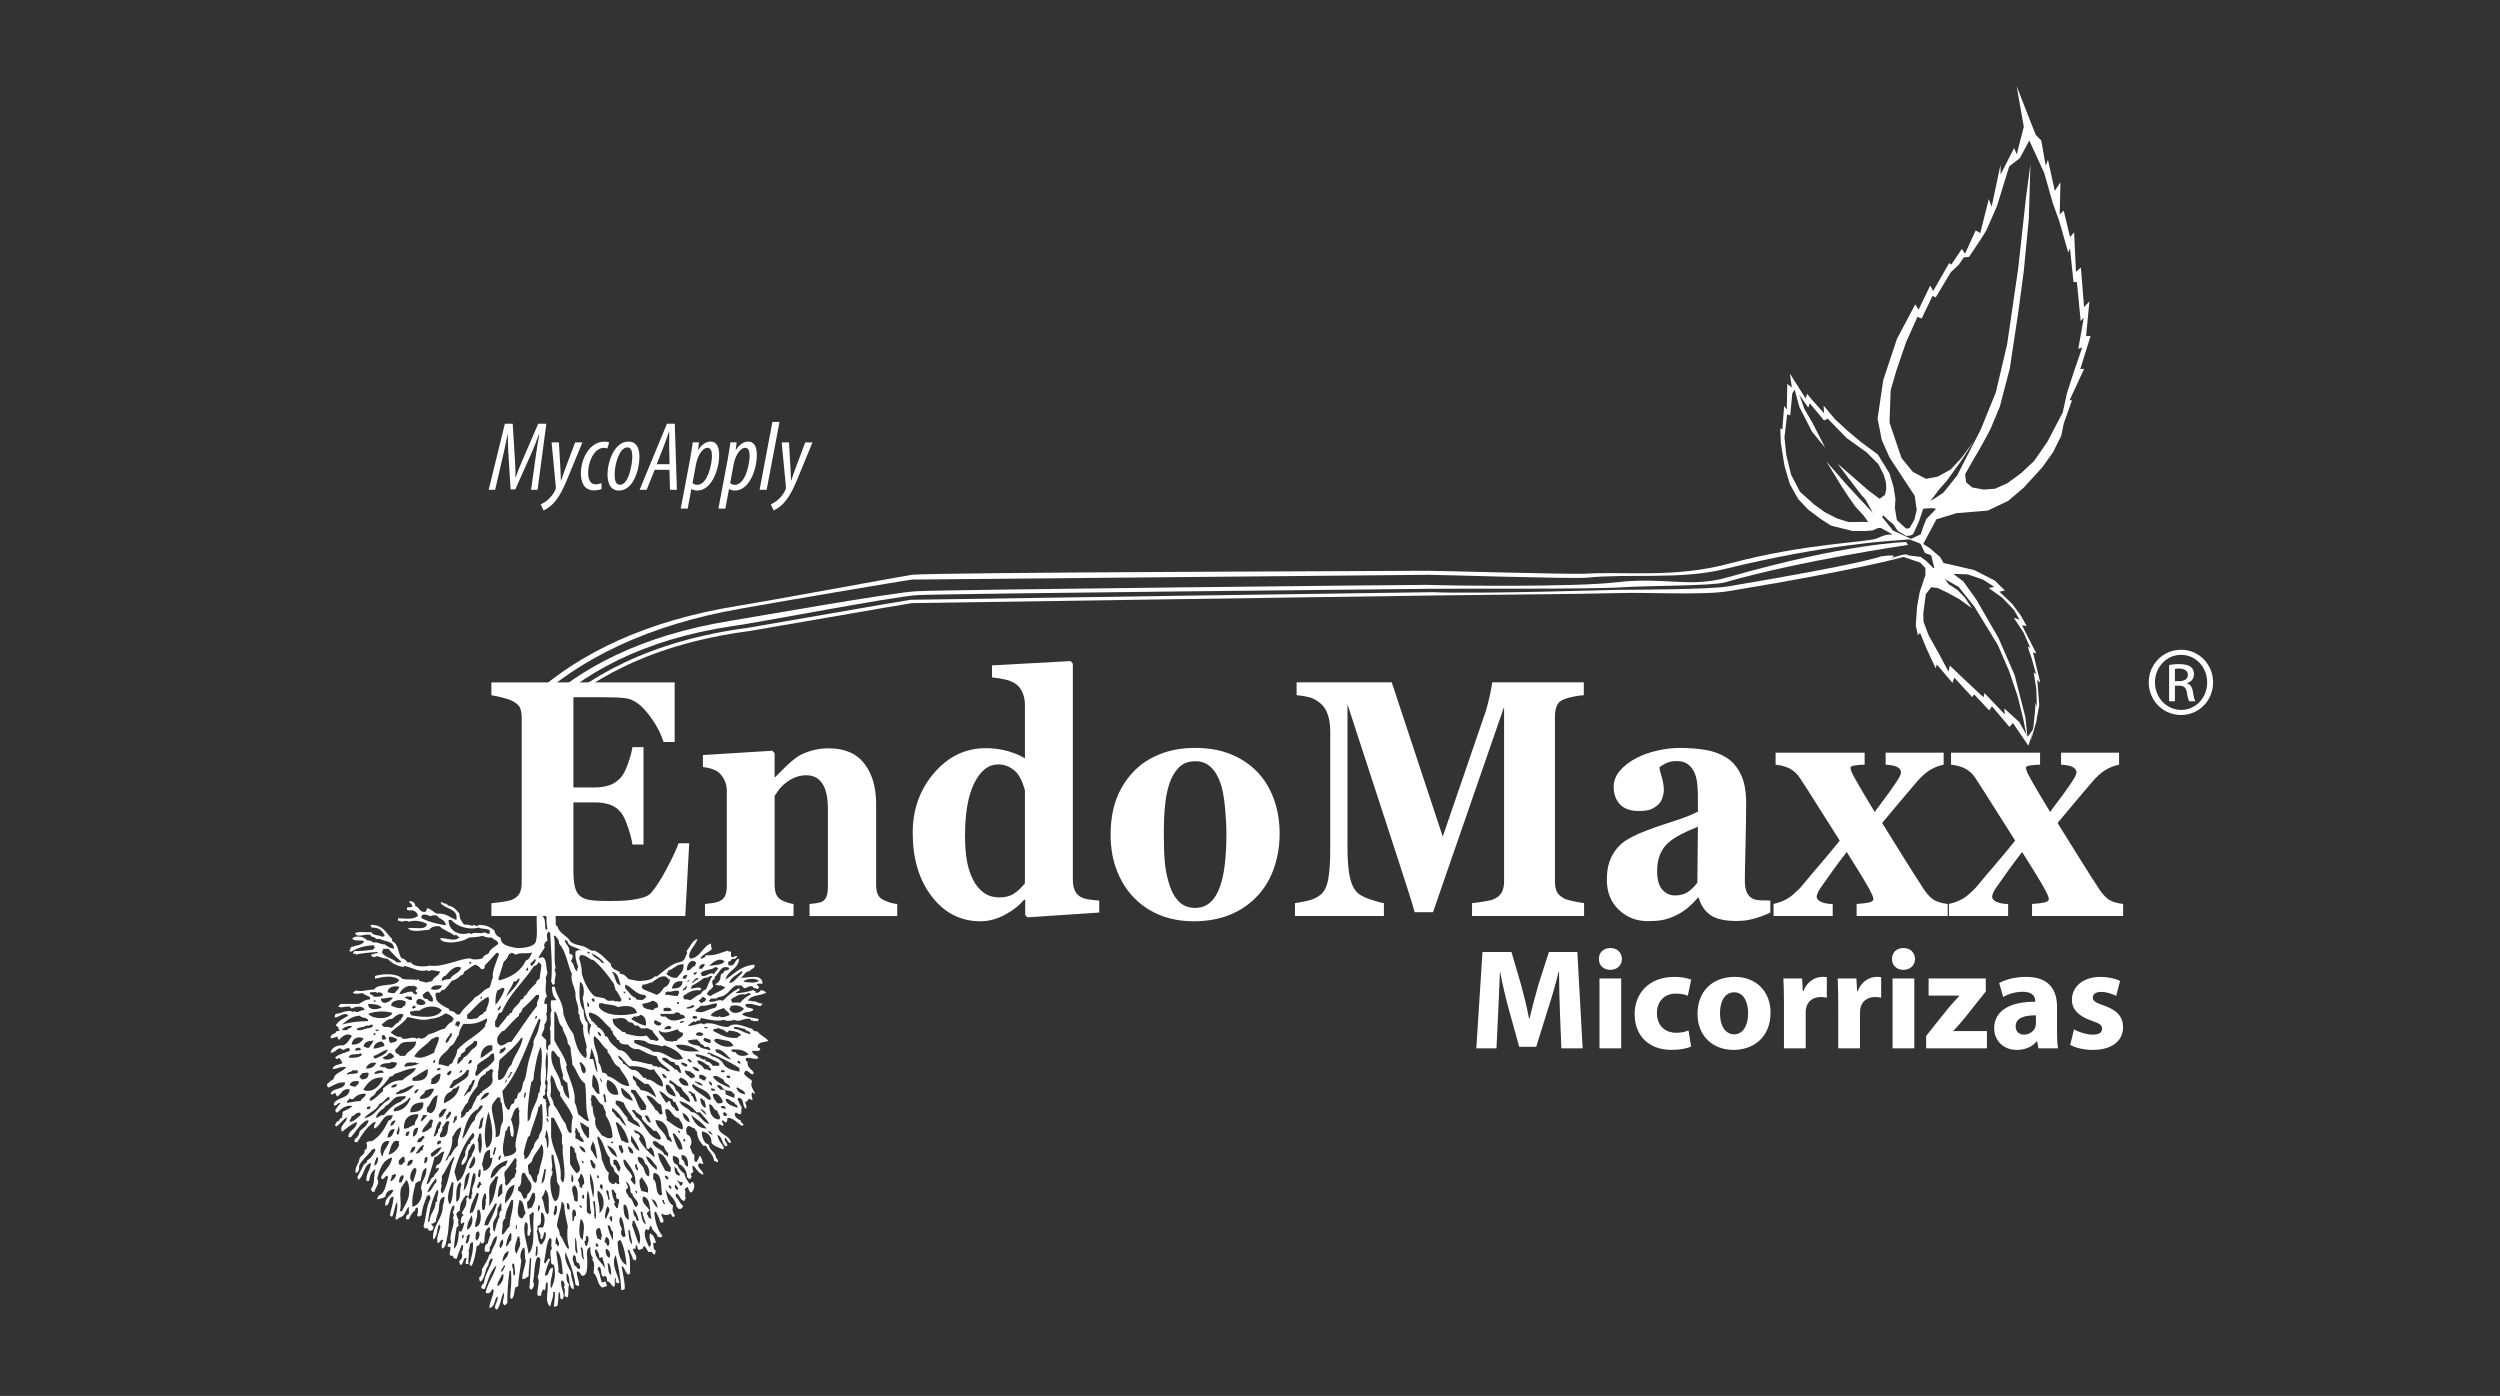 <svg xmlns="http://www.w3.org/2000/svg" xmlns:xlink="http://www.w3.org/1999/xlink" id="Capa_1" x="0px" y="0px" viewBox="0 0 1080 603.04" style="enable-background:new 0 0 1080 603.04;" xml:space="preserve"><rect x="0" y="0" width="1080" height="603.04" fill="#333333" stroke="none"/><style type="text/css">	.st0{fill:#FFFFFF;}</style><g>	<g>		<g>			<path class="st0" d="M317.12,444.43v-0.77c2.02-0.21,2.89,0.73,4.68,0.77c0.26,1.31,2.49,0.64,2.35,2.34    C321.45,446.34,319.99,444.68,317.12,444.43 M317.9,454.58c-1-0.04-1.99-0.09-1.95-1.17c3.47-0.28,6.03,0.35,7.42,2.15    C321.75,456.48,318.39,456.41,317.9,454.58 M321.99,472.72c-2.04-0.17-3.31-1.12-3.9-2.73c0.33,0.07,0.37-0.15,0.39-0.39    C319.58,470.72,321.65,470.85,321.99,472.72 M318.48,478.58c-2.04-0.95-4.73-1.26-5.07-3.9c1.99-0.17,2.14,1.5,3.9,1.57    C317.19,477.54,319.01,476.88,318.48,478.58 M312.63,482.1c0.26-0.79-0.43-0.63-0.39-1.17c0.55,0.03,0.38-0.66,1.17-0.39    c-0.03,0.67,0.8,0.49,0.78,1.17C313.71,481.87,313.47,482.28,312.63,482.1 M311.46,477.8c1.12-0.08,2.11-0.04,1.95,1.16    C312.41,478.93,311.41,478.88,311.46,477.8 M310.68,483.65c-3.33-0.31-4.19-3.09-4.3-6.63c1.98,0.11,1.48,2.7,3.52,2.73    C309.92,481.24,311.8,482.24,310.68,483.65 M305.99,488.34c0.82,0.49,1.47,1.14,1.95,1.95    C306.95,489.98,306.11,489.52,305.99,488.34 M298.58,481.7c2.29,1.87,4.98,3.35,6.64,5.85    C301.23,487.37,299.78,484.65,298.58,481.7 M293.5,475.65c3.34,0.76,5.57,2.62,7.41,4.88h1.56c1.23,1.76,3.06,2.93,3.9,5.07    c-3.45-0.91-3.88-4.83-7.8-5.27C297.2,478.46,294.28,478.13,293.5,475.65 M294.87,480.73c1.65,0.77,2.8,2.02,3.12,4.09    C296.14,484.27,295.1,482.91,294.87,480.73 M295.26,493.02v-1.17c0.51,0.14,0.87,0.42,0.78,1.17H295.26z M297.21,503.95    c-1.81-0.15-1.21-2.7-2.73-3.13v-1.95C296.76,499.19,297.37,501.19,297.21,503.95 M293.31,496.54c-1.23-1.96-1.98-4.39-2.73-6.84    c0.28,0.01,0.55,0.03,0.58-0.19c1.64,1.94,3.45,3.71,3.71,7.03H293.31z M288.23,492.44c-0.89-3.66-4.44-4.68-5.07-8.59    c4.02,0.21,5.35,3.1,5.85,6.83c0.54,0.76,1.24,1.36,1.17,2.73C289.5,493.12,289.22,492.42,288.23,492.44 M289.99,513.7    c-0.57-0.33-1.23-0.6-1.17-1.56C289.83,512.04,290.1,512.69,289.99,513.7 M287.25,507.85c0.99,0.05,1.51,0.57,1.56,1.56h-1.17    C287.91,508.51,287,508.76,287.25,507.85 M286.09,518.39h0.78c-0.3,1.08,0.52,1.04,0.39,1.95    C286.49,520.07,286.22,519.3,286.09,518.39 M285.5,516.43c-2.81-0.64-1.16-5.73-3.32-7.02c0-1.04-0.14-2.22,0.39-2.74    c3.79,0.51,2.68,5.91,3.51,9.38C285.65,515.94,285.81,516.42,285.5,516.43 M281.4,517.99c1.77,0.45,2.46,1.97,2.73,3.91    C282.92,520.91,282.23,519.39,281.4,517.99 M280.23,526.2c0.04-0.96-0.6-1.23-0.78-1.95c0.17-0.68,0.83-0.86,1.17-1.37    c-0.95-1.8-3.97-3.34-2.74-6.05c3.5,0.93,2.69,6.15,3.52,9.76C280.85,526.62,281.02,525.92,280.23,526.2 M276.72,523.46h0.78    c0.23,2.11,1.09,3.59,1.56,5.46C277.25,528.13,277.3,525.49,276.72,523.46 M276.13,537.51c-1.35-2.48-1.99-5.68-3.12-8.38    c0.22-0.86,0.41-0.72,0.2-1.76h0.78C275.03,530.17,277.53,533.57,276.13,537.51 M271.45,531.27c0.63-0.24,0.15,0.62,0.78,0.39    c-0.13,2.35,0.92,3.51,0.78,5.85C271.67,536.25,271.64,533.69,271.45,531.27 M269.31,520.74c0.63,0.23,0.14-0.63,0.78-0.39    c1.27,1.34,1.6,4.65,1.56,6.64C269.52,526.23,269.45,523.45,269.31,520.74 M266.77,536.74c0.22-0.56,0.61-0.95,1.17-1.17    c1.71,2.84,2.31,6.8,2.73,10.92C267.59,545.01,267.07,540.98,266.77,536.74 M265.4,520.54c-0.11-0.63,0.06-0.98,0.39-1.17    c-1.03-1.32-1.37-3.32-1.56-5.46c1.45-0.27,0.87,1.47,1.95,1.56c0.01,1.23-0.29,2.76,1.17,2.53c0.3,1.74-0.51,2.35-0.39,3.91    C265.87,522.02,265.99,520.93,265.4,520.54 M264.81,535.95c-0.95-2.04-1.91-4.07-2.34-6.63c1.87-0.17,0.97,2.41,2.34,2.73V535.95    z M262.47,545.71h0.39c1.03,1.06,1.1,3.07,1.17,5.07C262.53,550.08,262.85,547.55,262.47,545.71 M261.7,539.46    c1.52,0.2,2.41,2.57,1.56,3.9C261.99,542.81,261.5,541.48,261.7,539.46 M261.7,534.39c1.57-0.12,2.23,3.42,0.78,3.91    c-0.38-0.53-0.38-1.44-1.17-1.56C261.04,535.56,261.69,535.3,261.7,534.39 M257.01,539.86h0.78c0.49,1.08,1.14,1.98,1.17,3.51    c0.79,0.27,0.62-0.42,1.17-0.39c0.5,1.58,1.07,3.1,1.17,5.07C260.07,545.12,257.04,543.98,257.01,539.86 M256.62,526    c-0.15-0.44,0.98-0.7,0-0.78c0.44-1.27-0.14-4.41-0.39-6.24h0.78c0.09,2.5,0.62,4.58,0.39,7.41    C256.77,526.63,257.25,525.76,256.62,526 M254.86,506.87c1.38,2.33,2.25,7.25,1.37,10.54    C255.66,514.02,254.62,511.07,254.86,506.87 M255.06,524.44c-1.03,0.24-0.81-0.74-1.56-0.78c0.1-3.16-0.29-6.8,0.4-9.36    c1.51,3.75,0.45,6.73,1.56,9.76C255.11,523.98,255.08,524.2,255.06,524.44 M253.49,538.3c-0.98-0.06-0.64-1.45-1.17-1.95    c0.98-0.07,0.78-1.3,0.78-2.34h0.79C254.72,535.53,253.95,536.97,253.49,538.3 M250.76,539.08c0.33,0.07,0.37-0.16,0.39-0.39    c1.29,0.98,0.32,4.23,1.37,5.46C250.64,543.75,251.62,540.5,250.76,539.08 M250.57,548.05c-1.7,0.53-1.04-1.29-2.34-1.17    c-0.26-1.37-1.43-3.26-0.39-4.69c0.64-0.24,0.15,0.64,0.78,0.39c0.37,1.19-0.04,3.17,1.56,3.12    C250.18,546.61,250.84,546.88,250.57,548.05 M248.04,522.49c0.78,0.39,0.84,1.5,0.78,2.73c-1.32-0.02-0.25,2.35-1.56,2.34    C247.54,525.9,246.54,522.95,248.04,522.49 M249.01,541.42c-0.83-1.48-0.47-3.85-0.58-6.83c1.04,1.37,0.38,4.43,1.17,6.05    C248.67,540.38,250.04,541.57,249.01,541.42 M247.25,512.73c0.43-0.09,0.69-0.35,0.78-0.78c1.81,1.05,1.58,4.14,1.56,7.03    c-0.84,0.2-1.09-0.22-1.56-0.39C248.05,516.35,246.92,515.27,247.25,512.73 M246.86,507.26c0.83,0.25,1.22,2.89,0.39,3.51    C246.38,510.35,247.09,508.34,246.86,507.26 M246.27,495.36c0.34,0.07,0.37-0.15,0.39-0.39c0.78,0.14,0.79,1.04,1.56,1.17    c-0.17,1.22,0.25,1.85,0.78,2.34c-0.5,3.26,3.58,6.42,0.19,8.39c-1.24-1.09-2.09-2.59-2.93-4.1V495.36z M246.08,522.49    c-1.53,0.23-1.12-1.48-1.17-2.74h0.39C246.09,520.14,246.14,521.25,246.08,522.49 M245.49,539.66c-1.63-1.68-2.15-4.49-3.71-6.24    c0.1-1.73-0.72-2.53-1.17-3.71c0.25-3.85,1.73-6.46,1.95-10.34h0.39c0.82-0.3-0.04,1.08,0.78,0.79c0.12,3.58,0.87,6.54,1.56,9.55    c-0.39,2.6-0.33,6.43,0.59,9.56C245.56,539.2,245.52,539.42,245.49,539.66 M241.2,549.61c0.32-3.77-0.97-5.92-0.78-9.56    c2.28,2.08,2.3,6.42,2.73,10.35C241.93,550.71,241.92,549.8,241.2,549.61 M240.42,534.2c0.32,1.13,2.04,3.61,0.39,4.29    c0.09-0.75-0.27-1.03-0.78-1.17C239.87,535.98,240.18,535.13,240.42,534.2 M239.45,525.22c0.27-0.79-0.42-0.61-0.39-1.17    c0.53-0.77,0.38-2.23,0.78-3.12h0.78C240.65,522.77,240.67,524.63,239.45,525.22 M238.08,556.64c-0.94-2.64,0.86-5.89,0.78-8.98    c-2.16,0.05-1.3,3.11-3.12,3.51c0.07-0.33-0.15-0.37-0.39-0.39c0.62-2.37,1.24-4.75,2.34-6.63c-0.18-0.2-0.38-0.39-0.58-0.59    c-0.73,0.64-0.97,1.76-1.76,2.34c0.07-0.33-0.15-0.37-0.39-0.39c0.83-3.46,0.91-7.67,2.34-10.53h0.78    c0.55,1.85-0.37,2.78,0.39,4.29c-1.43,1.72-0.18,3.85-0.39,6.44c0.33,0.26,0.42,0.76,1.17,0.59    C240.26,550.35,239.66,553.54,238.08,556.64 M233.79,537.71c-1.67-0.93-1.09-4.12-1.95-5.85c0.44-0.47,0.44-1.38,0.39-2.34    c2.61-0.36,0.76-4.03,1.75-5.85c1.83,1.02,1.41,5.09,0.59,6.63h-1.76c-0.76,1.68,1.14,2.37,0.58,4.5    c0.19,0.2,0.39,0.39,0.58,0.59c0.84-0.6,0.79-2.09,1.17-3.12c1.01,0.02,0.63,1.5,0.59,1.95    C235.61,535.47,234.45,537.33,233.79,537.71 M231.45,542.78c-0.3-1.7,0.48-3.61,0-4.29h0.78    C232.13,540.09,232.6,542.25,231.45,542.78 M229.69,521.71c-0.92-0.2-0.75,0.68-1.76,0.39c-0.02-1.02-0.33-1.76-0.2-2.92    c1.36-0.73,1.57-2.6,2.34-3.9h0.78C231.91,517.63,230.48,519.98,229.69,521.71 M228.32,541.61c-0.57-4.88-2.81-9.41-1.37-13.66    c1.9,0.37,0.59,3.96,0.98,5.85c1.6,0.44,0.72-1.62,1.56-1.95c-0.55-2.05-0.62-4.58-0.79-7.03c0.56-0.22,0.95-0.61,1.18-1.17    c0.63-0.24,0.14,0.63,0.78,0.39C229.8,529.82,231.67,538.32,228.32,541.61 M225.59,526.39c-3.12-0.68-1.63-5.44-1.17-8    c2.2,0.59,1.61,3.99,2.73,5.66C226.45,524.64,226.23,525.73,225.59,526.39 M223.25,541.61c-1.91-1.69,0.06-5.46,0.39-7.41h0.78    c0.12,0.4-0.32,1.35,0.39,1.17c0.07,0.32-0.16,0.37-0.39,0.38C225.54,537.82,223.6,539.77,223.25,541.61 M222.47,550.98    c-1.13-0.04-0.66-1.68-0.78-2.74c-0.44-0.46-0.44-1.38-0.39-2.34h0.78C222.21,547.46,222.71,549.69,222.47,550.98 M220.13,529.9    c-1.35,0.86-1.67,2.74-3.12,3.51c0.05-0.35-0.18-0.41-0.2-0.2c-0.13-1,0.66-4.32,0.2-5.07c0.77-0.14,0.13-1.69,1.17-1.56    c0.22-3.42,1.6-5.69,2.73-8.2h0.78C221.85,522.92,220.22,525.64,220.13,529.9 M220.91,535.76c-1.23,0.46-0.97,2.41-2.34,2.73    c0.25-2.35,0.83-4.38,1.95-5.86C221.38,532.94,220.69,534.81,220.91,535.76 M217,545.13c0.26-2.22,0.85-4.1,2.73-4.68    C219.62,542.79,218.27,543.92,217,545.13 M216.42,549.42c-0.08-1.39,1.16-1.45,1.17-2.74c0.41-0.08,0.52,0.14,0.78,0.21    C217.65,547.65,217.58,549.08,216.42,549.42 M217.2,552.94c-0.42,1.09-1.36,2.32-2.34,2.73c0.05-2.29,1.39-3.28,1.95-5.07h0.78    C217.43,551.31,217.45,552.28,217.2,552.94 M217,535.37c0.99,1.02-0.1,3.24-0.78,3.9C215.08,538.08,216.38,536.08,217,535.37     M213.69,532.05c-0.9-0.16-0.76-2.81-0.59-3.9c0.17-1.01,1.12-1.87,1.56-3.12c0.37-1.05,0.11-2.27,0.39-3.13    c0.21-0.68,1.25-1.12,0.78-1.95h0.78v3.13c-1.02-0.05-0.51,1.44-1.17,1.75c0.13,0.2,0.45,0.2,0.39,0.59    C214.87,527.39,214.23,529.66,213.69,532.05 M210.76,529.32h-1.56c0.73-3.95,3.17-6.19,4.68-9.37h0.78    C213.76,523.48,212.2,526.34,210.76,529.32 M208.42,522.69c-0.54-2.75-0.13-4.84,0.78-7.03h0.78c-0.22,0.82,0.46,2.54-0.39,2.73    c0.83,0.81-0.32,1.27,0.39,1.95C209.06,520.72,210.19,523.15,208.42,522.69 M207.44,498.29c-1.3-1.05-0.23-4.45-1.17-5.85    c0.43-0.74,0.5-1.85,0.78-2.74h0.78C208.26,493.22,208.44,495.75,207.44,498.29 M206.85,505.31h0.78    c0.14,1.38-0.1,2.37-0.39,3.32C205.67,508.19,207.01,506.6,206.85,505.31 M206.85,513.31c-0.43-0.08-0.69-0.35-0.78-0.78    c0.18-0.72,0.82-0.99,0.78-1.95h0.78c-0.27,0.79,0.43,0.62,0.39,1.17C207.24,511.88,207.24,512.79,206.85,513.31 M205.3,530.1    c-0.2-2.8,1.25-3.95,0.78-7.02c0.44-0.09,0.7-0.35,0.78-0.78C208.26,524.09,208.07,530,205.3,530.1 M206.07,535.95    c-0.46-0.06-0.12-0.92-0.78-0.78c0.36-0.9,0.03-1.27,0.39-2.73c0.56,0.03,0.38-0.66,1.17-0.39    C207.6,533.5,206.85,534.96,206.07,535.95 M204.12,523.85c-0.79-0.27-0.62,0.43-1.17,0.4c0.24-3.8,1.85-6.23,3.12-8.98    c0.49-0.04,0.47,0.43,0.78,0.58C206.12,518.69,205.39,521.54,204.12,523.85 M201.78,531.27c-0.09-2.83,1.07-4.4,1.95-6.24    C204.76,527.24,203.58,530.58,201.78,531.27 M201.2,537.13c-0.08-1.25,0.68-1.66,0.39-3.12c0.43-0.09,0.7-0.35,0.78-0.79    c0.63-0.24,0.15,0.63,0.78,0.39C202.33,534.61,203.04,537.15,201.2,537.13 M199.44,524.05c0.18,0.4,0.77,0.4,0.78,0.98    c-1.06,0.5-1.19,1.93-1.17,3.51c0.91,0.26,0.65-0.65,1.56-0.39c-0.3,1.46-0.65,2.86-1.37,3.9c-0.62,0.17-0.74-0.16-0.97-0.39    c-0.24,3.08-0.35,6.29-2.15,7.8c0.14-3.37,0.65-6.36,1.17-9.36c0.63,0.24,0.15-0.63,0.78-0.39c0.24-1.03-0.67-2.07,0.2-2.54    c-0.68-0.55-0.69-1.78-1.17-2.54c0.23-0.8,0.76-1.32,1.56-1.56c-0.15-3.21,1.26-4.86,2.54-6.64c0.77-0.25,0.4,0.65,1.17,0.4    c1.03-3.01,1-7.07,2.15-9.96h0.78c0.77,3.89-2.13,5.99-1.17,8.78c-0.93,0.25,0.15,2.5-1.17,2.34c-0.77,0.32-0.06-0.84-0.58-0.77    c-0.74-0.28-0.37,0.53-0.98,0.39C201.97,520.98,200.35,522.16,199.44,524.05 M199.64,535.17v-1.57h0.78    C200.36,534.34,200.15,534.9,199.64,535.17 M191.25,515.46c-1.93-0.57,0.31-3.39-0.78-4.29c0.6-0.58,0.35-1.99,0.39-3.12    c1.98-2.44,2.95-5.89,5.07-8.19c0.23-0.04,0.35,0.04,0.39,0.19C194.23,504.79,193.87,511.26,191.25,515.46 M194.37,520.34    c-1.95-2.54,0.02-7.22,0.78-9.56h0.78C195.61,514.17,195.78,518.05,194.37,520.34 M188.51,504.93c0.55,0.03,0.38-0.66,1.17-0.39    c-0.22,1.86-2,2.16-2.34,3.9c-1.7,0.38-1.27,2.88-3.12,3.11c1.17-3.9,2.57-7.58,3.51-11.7c2.03-0.19,2.1-2.33,4.29-2.35    c-0.98,2.08-0.97,5.14-3.32,5.85c-0.32,0.2-0.14,0.91-0.58,0.98C188.25,504.54,188.57,504.54,188.51,504.93 M188.9,518.98    c-0.63-0.24-0.15,0.63-0.78,0.39c0.24,3.04-2.43,4.86-2.54,8.2c-0.64-0.24-0.15,0.64-0.78,0.39c0.85-5.6,1.91-10.08,4.1-14.05    C190.06,515.23,188.39,517,188.9,518.98 M184.61,515.07c0.77-2.35,2.21-4.04,3.51-5.85c0.77-0.12,0.23,1.07,0.39,1.56    C186.9,511.9,186.81,514.54,184.61,515.07 M178.17,521.31c-0.42-4.16,0.82-7.59,1.37-10.14c0.73-0.18,0.73-1.09,1.95-0.78    c0.85-2.02,0.56-5.17,2.73-5.85c0.25,3.95-2.2,5.21-2.34,8.78C183.2,516.35,181.21,520.74,178.17,521.31 M179.14,504.54    c0.63-0.25,0.15,0.62,0.78,0.39c0.02,2.24-1.31,4.15-1.37,5.66C176.14,510.17,177.4,505.3,179.14,504.54 M176.6,516.63    c-0.38,2.38-2.3,5.03-2.92,6.64h-0.98c0.98-2.89-0.21-6.4,0.39-9.37c0.37-1.83,2.1-2.83,2.34-4.29    C176.9,511.06,177.01,514.1,176.6,516.63 M172.32,510.78c0.2-1.49,0.36-3.02,1.95-3.12c0.42,1.72-0.65,1.95-0.78,3.12H172.32z     M172.12,502.78c0.37-0.67,0.37-0.5,0-1.17c0.56-0.75,1.21-1.4,1.95-1.95c0.64-0.25,0.15,0.62,0.78,0.39V502    c-0.56,0.22-0.95,0.62-1.17,1.18C172.83,503.36,172.6,502.95,172.12,502.78 M167.82,498.87c0.78-2.38,1.55-7.56,4.68-5.66    c-0.14,0.88-0.52,0.64,0,1.36C171.63,496.7,170.14,498.2,167.82,498.87 M168.8,510.39c-0.29-1.27,0.62-1.34,0.39-2.54    c0.32-0.34,1.09-0.21,1.17-0.78c0.49-0.03,0.47,0.43,0.78,0.58C170.66,508.86,169.85,509.75,168.8,510.39 M165.29,499.66    c-1.78-1.56-0.88-7.65,2.93-6.64C167.5,495.49,165.58,496.77,165.29,499.66 M161.78,503.56c-0.19-1.63,0.67-2.19,0.78-3.51h0.78    C163.33,501.73,162.96,503.04,161.78,503.56 M170.55,487.95c-0.79,1.43-0.96,3.47-3.12,3.51    C167.48,489.43,168.92,487.13,170.55,487.95 M170.95,484.05c-0.56,1.01-0.92,2.2-2.35,2.34    C168.9,485.12,169.26,483.91,170.95,484.05 M165.88,481.7c-1.7-0.13-2.02,1.11-3.51,1.17c0.53-2.13,2.1-3.24,3.71-4.29    c0.13-0.75,0.5-0.8,1.17-1.17c1.07-0.58,2.71-3.08,4.1-3.51c1.26-0.38,2.45-0.28,3.9-0.39c0.14,1.58-1.64,1.21-1.95,2.34    C170.02,477,167.9,479.3,165.88,481.7 M157.29,483.07c1.81-2.48,5.38-3.22,6.63-6.25c1.82-0.46,2.39-2.17,3.9-2.93    c0.71-0.18,0.27,0.77,0.39,1.17C163.82,476.98,162.69,482.16,157.29,483.07 M155.73,475.65c-2.15,0.06-3.89,0.54-5.86,0.78    c-0.17-1.2,1.03-1.05,1.17-1.95c0.52,0.07,0.55,0.62,1.37,0.39c1.38-1.29,2.7-2.63,5.66-2.35    C157.88,474.17,156.23,474.33,155.73,475.65 M155.73,481.9c-1.65,0.83-2.33,2.62-4.69,2.73c-0.08-1.13,0.87-1.22,0.79-2.35    c1.61-0.2,1.68-1.96,3.9-1.55V481.9z M149.87,464.33c-0.02-1.45,1.94-0.92,2.34-1.95h2.34v1.17    C153.22,464.04,151.05,463.68,149.87,464.33 M153.78,469.41c-1.26,0.16-1.85-0.36-2.74-0.58c0.34-1.56,1.79-2,3.91-1.76    C155.27,468.56,154,468.47,153.78,469.41 M155.14,455.36c0.29-0.71,1.11-0.24,1.17,0.39c-1.12,1.16-3.24,1.32-5.66,1.17    C150.88,455.13,153.27,455.5,155.14,455.36 M155.92,453.41c-0.48,0.49-1.54,0.41-2.53,0.39    C153.22,452.49,155.75,452.1,155.92,453.41 M157.09,448.72c-1.05,1.49-2.39,2.69-5.07,2.54    C151.87,448.7,155.02,447.21,157.09,448.72 M150.07,445.02h-2.34c0.53-1.35,2.82-1.99,4.29-1.76    C151.94,444.41,150.16,443.88,150.07,445.02 M155.53,438.77c0.62,1.34,3.52,0.4,3.52,2.34c-4.19,0.11-8.12,0.46-11.32,1.56    C149.83,440.87,151.82,438.96,155.53,438.77 M169.58,437.6c-1.71,3.07-8.4,2.77-10.53,0.39    C162.06,436.74,166.58,436.63,169.58,437.6 M164.9,435.25c-1.78,0.94-5.93,1.43-5.85-1.56    C161.5,433.71,163.78,433.91,164.9,435.25 M162.17,432.13v0.78c-0.44-0.09-0.7-0.34-0.78-0.78H162.17z M159.82,428.62    c0.95,0.23,2.82-0.47,3.12,0.4c0.81-0.79,2.25-0.12,2.54,0.78c-0.7,0.93-2.45,0.81-4.1,0.78    C161.29,429.49,159.55,430.06,159.82,428.62 M172.51,426.28c-0.31,1.25-1.41,1.71-1.95,2.74c-1.33,0.16-2.18-0.15-3.12-0.4    C167.46,426.18,170.72,425.75,172.51,426.28 M178.17,426.08c0.2-0.13,0.2-0.45,0.59-0.39c-0.19,0.7,0.77,0.27,1.17,0.39    c-0.27,0.79,0.42,0.62,0.38,1.17c-0.43,0.09-0.69,0.36-0.78,0.79c-0.02,0.67,0.8,0.5,0.78,1.17c-0.42-0.11-0.27,0.38-0.58,0.39    c-0.77,0.18-0.49-0.68-1.37-0.39v-0.78c-2.58-0.3-3.51,1.05-5.86,0.97C173.32,427.44,175.84,425.24,178.17,426.08 M183.83,433.5    c-1.03,0.95-2.88,0.95-3.9,0C179.3,430.18,183.87,431.75,183.83,433.5 M185.39,428.43c0.32,1.63,2.04,1.86,1.56,4.29    c-1.19,0.02-1.98-0.35-2.34-1.17c-1.38,0.09-2.04-0.56-1.95-1.95C183.59,429.22,183.71,428.05,185.39,428.43 M190.86,425.7    c-0.07,1.88-3.24,2.29-4.68,1.55C186.61,425.62,188.61,425.54,190.86,425.7 M192.61,421.4c1.37-1.66,4.05-4.79,6.63-3.32    c-0.82,2.43-3.78,2.72-4.88,4.88c-1.45-0.02-2.47,0.39-3.51,0.78C190.76,422.28,191.64,421.79,192.61,421.4 M200.42,419.84    c1.8-0.93,3.01-2.46,5.07-3.12c0.77,0.65,1.94,0.91,2.34,1.95c1.22,0.17,1.74-0.35,1.56-1.56c1.71-1.81,3.45-3.57,5.07-5.47    c0.75-0.17,0.84,0.33,1.17,0.58c-1.07,3.07-3.11,7.12-2.73,10.35c-0.78,1.1-0.69,3.08-1.56,4.09c-2.59,0.8-3.59,3.18-6.05,4.1    c-2.01,2.67-4.92,4.45-6.64,7.42c-1.52,0.47-1.77-0.62-2.73-1.17c-0.49-0.28-1.2-0.16-1.56-0.39l-0.39-0.78    c-1.89-0.88-4.32-2.18-5.46-3.9c0.05-1.2-0.91-2.21,0-3.12h1.37c0.28-0.43,0.86-0.57,0.97-1.17h0.98    c1.28-1.13,2.22-2.6,3.32-3.91c1.47-0.54,2.97-1.06,3.71-2.34C199.84,421.35,200.36,420.83,200.42,419.84 M202.76,415.55h0.78    v0.78C202.87,416.48,202.61,416.21,202.76,415.55 M217.59,415.55c1.04-0.9,1.83-2.07,2.34-3.52c0.88,0.29,0.6-0.56,1.37-0.39    c0.56,0.21,0.99,0.57,1.56,0.78c1.52-1.15,5.16-0.17,7.03-0.97c-0.7,1.39-1.13,3.03-2.73,3.51c-1.83,4.24-6.17,7.25-11.51,8.59    c0.11-0.44-0.37-0.28-0.39-0.59C216.09,420.56,216.8,418.01,217.59,415.55 M231.06,414.18c1.17,1.08-0.82,2.27-1.17,3.12    c-0.44-0.09-0.7-0.35-0.79-0.78C229.52,415.5,230.64,415.2,231.06,414.18 M228.13,419.26h-0.78c-0.27-0.79,0.42-0.62,0.39-1.18    C228.44,417.9,228.01,418.86,228.13,419.26 M218.76,430.57c0.72-2.52,2.45-4.05,3.12-6.64c1.69,0.4,1.3-1.3,2.73-1.17    C223.35,426.06,220.79,428.05,218.76,430.57 M214.86,436.42c0.24-0.8,0.81-1.27,1.17-1.95    C216.83,434.84,215.9,436.64,214.86,436.42 M214.07,434.08c-0.17-2.52,0.11-4.57,0.78-6.24c1.25-0.01,2.17-2.05,3.12-0.59    C217.17,430.02,215.73,432.16,214.07,434.08 M232.62,415.74c0.67-0.02,0.5,0.8,1.17,0.78c0.17,2.26-0.66,4.54-0.59,6.05    c-0.46,0.77-1.58,0.9-1.56,2.14c-1.57,1.55-3.22,3.03-4.29,5.07c-0.57,0.34-1.23,0.6-1.17,1.56c-0.55-0.03-0.38,0.66-1.17,0.39    c-0.65,2.6-3.41,3.09-3.9,5.85c-1.43-0.38-0.65,1.44-1.95,1.17c-0.91,2.02-2.72,3.14-3.71,5.07c-0.84,0.19-1.08-0.22-1.56-0.39    v-2.34c0.9-0.89,0.87-2.28,1.76-3.51c0.79,0.27,0.62-0.42,1.17-0.39c3.27-7.99,9.52-12.99,13.86-19.9    C231.8,417.27,232.12,416.41,232.62,415.74 M236.91,482.48c-0.63,0.24-0.15-0.63-0.78-0.39c0.58-0.89-0.62-4.76,0-5.66    c-0.49-0.16-0.41-0.89-0.39-1.56c-0.45,0.04-1.51-0.26-1.17-1.56c1.1,0.45,0.43-0.86,1.17-0.78c-1.04-0.95,0.9-3.32-0.39-4.48    c1.36-5.35-0.56-8.69,0.98-13.85c0.7,3.45,0.29,8.33-0.19,12.29c1.11,0.98-0.24,3.94,0.39,4.49c-1.01,2,0.88,4.44,1.17,6.44    C236.42,478.09,237.07,480.69,236.91,482.48 M235.54,513.9c2.13,1.78,1.4,6.41,1.56,10.15c-0.63-0.24-0.15,0.63-0.78,0.39    c-1.44-1.68-1.04-5.21-2.34-7.03C234.68,516.42,235.34,515.39,235.54,513.9 M235.93,505.12c-0.58,2.15-0.26,5.22-1.96,6.25    c0.09-2.39,0.92-4.02,1.17-6.25H235.93z M236.13,482.87c0.57,0.34,0.84,0.98,0.78,1.95    C236.34,484.48,236.07,483.84,236.13,482.87 M236.32,496.14c-0.13-1.88,0.01-4.04-0.98-5.07c0.64-0.53,0.14-2.2,0.78-2.73    C236.94,490.02,237.56,494.86,236.32,496.14 M223.83,512.93c2.25-1.35,0.69-4.26,1.95-6.26h0.78c0.98,1.37,1.65,3.04,2.73,4.3    c0.86,2.24-0.17,4.02-1.56,5.08c0.18,1.21-0.49,1.59-1.17,1.94c-1.18-0.9-0.91-3.24-2.73-3.5V512.93z M222.67,495.36    c1.48,3.01-2.23,3.95-4.69,4.3c-1.73-3.11,0.07-7.67,0.39-11.13c1.25-0.05,0.3-2.31,1.95-1.95c-0.26,1.75,0.37,2.63,0.4,4.09    c0.31,0.03,0.24,0.37,0.97,0.39c0.68-2.76-0.3-5.55-0.97-7.6c1.01-1.66,0.98-4.36,2.92-5.08c0.93-0.28-0.15,1.45,0.78,1.17    c-0.48,2.1,0.21,4.12-0.2,6.64C223.75,489.13,222.67,492.17,222.67,495.36 M211.93,509.03c0.23-4.33,3.43-6.5,7.22-7.8    c0.18,1.21-0.55,1.54-0.78,2.33C215.06,504.4,214.66,508.1,211.93,509.03 M217,511.37v4.29c-0.89,0.28-1.06,1.29-1.95,1.56    C215.33,514.89,215.09,512.05,217,511.37 M211.54,512.53c0.41-1.8,2.17-2.84,2.54-4.29h1.17c-1.1,3.9-1.39,9.98-4.1,12.89    C211.86,518.33,210.93,515.17,211.54,512.53 M209,482.68c-0.49,1.21-0.61,2.77-0.78,4.29c-0.68-0.02-0.5,0.81-1.17,0.77    c0.07-0.32-0.15-0.36-0.39-0.39C207.6,485.96,207,483.01,209,482.68 M205.1,483.85c-2.5,2.05-3.07,6.03-5.46,8.19    c1.2-5.36,2.42-10.72,6.83-12.88c0.43-0.8,0.7-1.78,2.14-1.56C207.97,480.21,205.31,480.8,205.1,483.85 M202.56,504.34    c0.63-1.71,1.34-3.35,2.14-4.88c1.56,1.98-0.14,4.82-1.76,5.47C203.06,504.49,202.58,504.64,202.56,504.34 M202.95,506.49    c-0.54,3.04-0.98,6.17-2.73,8C200.9,511.59,200.26,507.37,202.95,506.49 M195.34,491.26c1.23-1.5,1.7-3.77,3.9-4.29    c-0.11,2.93-1.9,4.84-1.37,7.81c-1.37,1.1-2.3,2.64-3.12,4.29c-1.39,0.18-0.87,2.26-2.34,2.35    C193.85,498.6,195.72,495.24,195.34,491.26 M190.07,491.26c-0.34-2.16,1.51-2.5,0.98-4.29c1.07-0.66,1.43-3.55,3.12-2.34    C192.9,487.37,194.38,491.66,190.07,491.26 M186.17,498.29c1.47-1.01,2.49-2.46,4.68-2.73c-0.97,1.89-2.41,3.32-4.29,4.3    C186.39,499.37,185.98,499.13,186.17,498.29 M182.27,489.11c0.6-2.39,2.57-3.41,3.51-5.46c0.48-0.02,0.94-0.02,1.17,0.2    c0.23,1.33-0.68,1.53-0.39,2.92C185.22,487.64,184.45,489.09,182.27,489.11 M183.44,500.24c0.56,0.04,0.38-0.66,1.17-0.38    c0.18,1.48-0.18,2.42-1.17,2.73c0.08-0.33-0.15-0.37-0.39-0.39C183.38,501.74,183.55,501.14,183.44,500.24 M177.19,498.09    c0.37-1.33,0.44-2.95,2.34-2.73C179.24,496.76,178.63,497.84,177.19,498.09 M178.36,501.02c-0.04,1.64-1.05,2.33-2.34,2.73    C175.88,501.92,176.63,500.97,178.36,501.02 M176.8,488.73c0.3,1.07-0.52,1.04-0.39,1.95h-1.17    C175.14,489.41,175.71,488.81,176.8,488.73 M180.71,481.31c0.04,2.12-1.61,2.56-1.57,4.69c-1.88,0.2-2.41,1.74-4.68,1.56    C174.4,483.32,176.46,481.22,180.71,481.31 M172.7,470.97c2.43-0.38,3.54-2.06,6.24-2.14c-1.8,2.17-4.25,3.68-8,3.9    C171.01,471.74,172.87,471.53,172.7,470.97 M171.53,468.24c-0.06,1.3-1.09,1.63-2.54,1.55    C169.08,468.52,170.56,468.62,171.53,468.24 M159.63,475.26c0.21-1.88,2.52-1.65,2.73-3.51c2.33-1.89,4.39-4.06,6.05-6.63    c0.91-0.13,1.68-0.41,1.96-1.17c3.11-0.85,5.56-2.38,9.37-2.54c-1.14,2.57-4.14,3.28-5.86,5.27c-4.08-0.12-6.16,1.77-8.39,3.51    v1.17c-1.84,1.42-3.23,3.27-5.47,4.29C160.09,475.32,159.87,475.29,159.63,475.26 M160.02,478c0.1,1.02-0.54,1.28-1.56,1.17    C158.35,478.15,159,477.89,160.02,478 M165.49,465.51c-0.97,3.7-5.06,7.03-8.59,5.27C158.74,468,160.55,465.19,165.49,465.51     M159.24,463.55c0,1.95-1.05,2.85-3.12,2.74c0.02-0.67-0.8-0.49-0.78-1.17c0.14-0.78,1.04-0.78,1.17-1.57    C158.11,463.65,158.04,463.05,159.24,463.55 M162.17,446.38v0.78c-0.67,0.16-0.93-0.11-0.78-0.78H162.17z M162.56,445.6    c0.24-0.63-0.63-0.15-0.39-0.78h1.56C163.65,445.39,162.87,445.27,162.56,445.6 M166.07,451.85c-1.47,0.48-2.89,1.01-4.69,1.16    C161.25,450.55,165.72,448.21,166.07,451.85 M166.85,448.72c-0.48,0.18-0.72,0.59-1.56,0.39c-0.5-0.5-0.5-1.43,0-1.95    C166.5,446.99,166.4,448.13,166.85,448.72 M174.26,438.38c-0.03,1.21-1.16,1.31-1.17,2.54c-0.67-0.15-0.93,0.11-0.78,0.78    c-1.62,0.27-1.9,1.87-3.32,2.34c-0.78-0.46-2.04-0.43-3.32-0.38c0.02-0.68-0.8-0.5-0.78-1.18c1.47-0.8,2.17-2.38,4.49-2.34    C170.52,439.26,172.84,437.09,174.26,438.38 M177.97,431.94c-1.62,0.32-1.85-0.75-3.12-0.79c0.56-1.31,2.11-0.2,2.73-0.78    C177.75,430.86,178.17,431.1,177.97,431.94 M178.36,435.84c0.24-0.64-0.63-0.14-0.39-0.78c0.44-0.09,0.7-0.34,0.78-0.78    c0.51,0.15,0.88,0.42,0.78,1.17C178.74,435.18,178.92,435.88,178.36,435.84 M177.58,438.57c-0.17-0.47-0.59-0.72-0.39-1.56    c1.34-0.15,2.4-0.6,4.1-0.39c2.2-2.14,7.38-2.58,9.56-0.2C188.95,440.15,182.03,439.48,177.58,438.57 M195.54,441.3    c-1.7,0.51-2.45,1.97-3.51,3.12c-2.66,0.4-4.12,2-6.83,2.34c-0.63,0.65-2.54,2.79-4.29,1.56c-0.64-0.24-0.15,0.63-0.78,0.38    c-1.97-1.12-4.08,0.48-6.25,0c-0.13-0.02-0.48-0.68-0.78-0.77c-0.41-0.13-0.92,0.09-1.17,0c-0.61-0.25-2.57-1.16-3.12-1.96    c2.34-2.28,5.42-3.82,7.22-6.63c2.83,0.51,6.74,1.94,9.95,0.78c2.78-0.15,4.74-1.12,6.44-2.34c1.59,0.29,2.62,1.14,3.51,2.14    C196.11,440.7,195.25,440.44,195.54,441.3 M195.15,447.75c-1.35,0.46-0.87,2.77-2.73,2.73c0.24-1.97,1.73-2.7,2.34-4.3    C195.53,446.07,194.98,447.26,195.15,447.75 M212.71,453.6c-1.75,1.11-3.12,2.59-5.07,3.51c-0.21-3.52,2.33-6.18,5.07-5.46V453.6    z M210.96,480.34c1.37,3.51,3.37,13.95-0.78,15.61C208.68,491.11,209.68,485.34,210.96,480.34 M211.34,472.15    c-0.66,1.68-2.27,2.41-3.9,3.12C208.18,473.8,209.68,471.41,211.34,472.15 M199.24,480.34c1.11-1.11,1.34-3.08,2.73-3.9    c0.85-2.99,2.56-5.12,4.29-7.22c0.34-2.4,1.21-4.26,3.12-5.07c0.26-0.33,0.75-0.42,0.59-1.17c1.29-0.01,1.35-1.26,2.73-1.17    c-0.22,0.62,0.31,0.47,0.39,0.78c-0.96,1.77,0.05,3.44-0.39,4.88c-0.51,1.7-2.98,2.93-4.29,3.9c-0.27,0.06-0.16,0.49-0.2,0.79    c-1.43-0.39-0.65,1.43-1.95,1.16c-0.85,2.01-2,3.72-2.73,5.86c-1.3-0.26-0.52,1.55-1.95,1.17c-0.43,1.39-1.35,2.31-2.73,2.73    C199.39,482.56,199.24,481.37,199.24,480.34 M198.46,463.36c-0.02-0.67,0.8-0.49,0.78-1.17    C200.19,462.37,199.28,463.67,198.46,463.36 M202.17,459.46c0.45-0.59,0.35-1.73,1.56-1.57    C203.91,459.1,203.39,459.63,202.17,459.46 M205.1,466.48c-0.18,2.16-1.37,3.32-1.95,5.08c-1.5,0.06-1.55,1.57-2.73,1.95    c0.6-1.75,1.88-2.8,2.34-4.68C204.07,468.57,203.4,466.34,205.1,466.48 M199.05,455.55c0.48-0.61,1.59-1.01,1.95-1.56v-0.78    c1.19-1.44,3.04-1.94,3.9-3.51h1.17c0.24,1.67-0.29,2.52-1.37,3.12c-1.54,0.85-2.75,3.59-4.29,3.91    c-0.63,1.32-1.78,2.12-2.73,3.12c-0.17-0.96-0.11-1.98,0.59-3.12c0.06-0.1,0.66-0.14,0.78-0.39    C199.13,456.15,198.93,455.71,199.05,455.55 M195.34,469.99h-1.17c0.18-1.38,1.32-1.81,1.56-3.12c2.47-1.1,4.65-2.5,6.05-4.68    h0.78c0.13,0.98-0.33,1.36-0.2,2.34C200.66,466.98,197.32,467.81,195.34,469.99 M193.39,462.97c0.9,0.26,0.65-0.65,1.56-0.39    c0.25,1.22-0.54,1.42-0.97,1.95c-0.74,0.28-0.38-0.53-0.98-0.39C192.97,463.58,193.66,463.76,193.39,462.97 M192.61,482.1    c0.86-0.32,0.98-1.36,1.56-1.95c0.49-0.03,0.48,0.44,0.78,0.59c-0.4,1.36-1.18,2.33-2.34,2.92    C192.59,482.62,193.24,482.84,192.61,482.1 M189.49,482.87c0.37-0.68,0.37-0.49,0-1.17c0.98-1.11,1.27-2.9,3.51-2.73    C191.99,480.43,191.74,482.65,189.49,482.87 M184.41,480.53v-1.95c1.83-1.56,1.93-4.84,4.69-5.46c-0.6,2.97-0.47,6.68-2.92,7.8    C185.45,480.93,185.4,480.26,184.41,480.53 M182.85,476.24c0.38,3.7-2.5,4.13-5.66,4.3    C177.32,477.34,179.53,476.23,182.85,476.24 M180.91,470.39c-0.5,0.81-0.64,1.97-1.96,1.95    C179.13,471.21,179.77,470.55,180.91,470.39 M184.81,461.8c0.26,4.16-2.25,5.55-6.64,5.07v-1.17    C180.5,464.52,182.45,462.96,184.81,461.8 M179.73,458.87c-0.28,0.86,1.17,0.01,1.17,0.59c-1.64,0.9-3.91,1.16-6.25,1.36    C175.1,457.94,178.56,459.47,179.73,458.87 M187.54,454.77c-2.17,0.92-5.68,3.29-8.59,1.56c1.85-3.22,5.4-4.75,7.61-7.62    c1.22,0.05,1.32-1.02,2.73-0.77c-0.07,0.32,0.16,0.36,0.39,0.39C189.33,450.83,188.01,452.38,187.54,454.77 M189.1,462.58    c0.24-0.63-0.63-0.15-0.39-0.78c0.48-0.17,0.72-0.59,1.56-0.39v0.78C189.48,461.92,189.65,462.61,189.1,462.58 M187.93,459.06    h-0.78c-0.27-0.79,0.43-0.62,0.39-1.17C188.24,457.71,187.81,458.66,187.93,459.06 M187.54,470.39c-1.01,2.5-2.4,4.62-6.24,4.29    c0.13-1.82,2.21-1.71,2.34-3.52C184.94,470.91,185.64,470.05,187.54,470.39 M185.98,468.05c0.33-0.46,0.5-1.06,0.39-1.96    c1.24-0.84,2.06-2.1,3.9-2.34C190.47,466.63,188.57,469.23,185.98,468.05 M170.76,453.41c1.57-1.08,1.75-2.69,3.71-3.13    c1.62-0.36,3.57-0.07,5.27-0.39c-0.11,3.53-3.55,3.74-4.69,6.24h-2.34C172.32,454.96,170.39,455.34,170.76,453.41 M165.29,461.21    c0.27-0.85-1.17,0-1.17-0.58c0.62-1.2,2.27-1.37,4.1-1.36c0.49-0.7,2.79-0.5,3.32,0c-0.66,2.58-3.61,3.34-5.66,1.56    C165.67,460.95,165.67,461.27,165.29,461.21 M165.68,463.55c-1.73-0.42-2.85,0.78-4.09,0.2    C161.97,462.73,165.64,461.37,165.68,463.55 M162.56,459.26c-0.99,1.43-1.74,2.4-4.49,2.34    C158.43,459.83,160.86,458.44,162.56,459.26 M162.17,457.31c-0.51-0.14-0.88-0.43-0.78-1.17c2.4-0.58,3.68-2.3,6.24-2.73    C166.72,455.62,164.29,456.32,162.17,457.31 M168.02,447.95c1.75-0.25,2.48,0.51,3.51,0.96c0,1.5-1.82,1.18-2.73,1.76    C168.28,450.02,167.78,449.36,168.02,447.95 M168.02,454.97c1.5-0.32,1.41,0.94,2.35,1.17c-0.34,1.42-4.18,2.41-5.08,0.78    C166.27,456.34,167.44,455.94,168.02,454.97 M182.66,481.7h1.95c-0.65,1.05-1.65,1.73-2.34,2.73    C181.08,483.69,182.86,482.74,182.66,481.7 M178.36,491.07c0.06-2.02,0.17-3.99,2.35-3.9    C180.32,488.86,180.01,490.63,178.36,491.07 M180.71,491.85c0.99-0.05,1.36-0.71,1.95-1.17c0.43,0.09,0.69,0.35,0.78,0.78    c-1.17,0.52-0.93,2.46-3.13,1.95C180.06,492.5,180.96,492.76,180.71,491.85 M190.47,492.82V494c-0.91-0.26-0.66,0.65-1.56,0.39    C188.73,493.17,189.25,492.65,190.47,492.82 M190.07,487.36c-0.84,0.07-0.84,0.98-0.78,1.96c-1.08,0.09-0.5,1.83-1.95,1.56    c0.8-2.19,1.06-4.94,2.54-6.45c0.49-0.03,0.47,0.44,0.78,0.59C190.51,486.12,189.72,486.18,190.07,487.36 M191.83,476.63    c-0.21-2.67,0.99-4.27,2.93-5.07c0.52-0.22,0.67-0.97,0.97-1.17c0.39-0.26,1.05-0.19,1.37-0.4c0.54-0.34,0.37-0.93,1.37-0.78    C197.81,473.24,195.01,475.12,191.83,476.63 M197.29,483.85c-0.99-0.08-0.34,1.48-1.56,1.17c0-0.91,0.66-1.17,0.39-2.34    c0.43-0.09,0.69-0.35,0.78-0.79C197.71,481.86,197.11,483.26,197.29,483.85 M214.47,495.95c-0.71,0.86-0.39,2.74-1.56,3.12    c0.04-1.39,0.6-2.26,0.78-3.51C214.32,495.31,213.84,496.19,214.47,495.95 M216.03,501.22c-0.48,0.02-0.47-0.44-0.78-0.59    c-0.18-0.77,0.68-0.5,0.39-1.37h0.78C216.55,500.18,215.73,500.14,216.03,501.22 M215.84,474.09c-0.08,0.33,0.15,0.37,0.39,0.39    c-0.03,0.93-0.13,1.95,0.58,2.14c0.12,2.23,0.82,5.32,0.39,8c-0.09,0.57-0.61,1.02-0.78,1.75c-0.6,2.44,0.15,4.76-2.34,4.88    c0.43-3.78-1.17-8.45-1.56-11.51c-0.33-2.64,0.65-3.3,1.95-5.07C214.7,474.37,214.86,473.84,215.84,474.09 M232.03,434.48    c-3.99,5-7.55,10.73-11.12,15.61c-2.37-0.16-2.62,1.8-5.07,1.56c-0.09-0.43-0.35-0.7-0.78-0.78c-1.01-2.85,0.67-3.91,1.95-5.46    c0.75,0.14,1.35-0.7,1.76-1.17c1.6-1.82,3.52-3.92,5.46-5.46v-0.78c0.79-0.52,1.32-1.29,1.56-2.35c2.12-1.79,4.07-3.74,5.86-5.85    h1.17C233.19,431.99,231.65,432.27,232.03,434.48 M231.25,440.33v-1.17c0.33,0.07,0.37-0.15,0.39-0.39    C232.53,438.91,231.61,440.19,231.25,440.33 M218.95,466.29c-0.05,0.72-0.27,1.29-0.78,1.56    C218.23,467.12,218.45,466.56,218.95,466.29 M221.3,463.17c-0.58,0.98-0.98,2.15-1.95,2.73c0.01-1.29,1.26-1.35,1.17-2.73H221.3z     M216.22,453.21c0.73-0.05,1.29-0.27,1.56-0.78c0.63-0.24,0.15,0.63,0.78,0.39c-0.44,1.25-1.38,2.01-2.73,2.34    C215.54,454.09,216.36,454.12,216.22,453.21 M215.05,463.17c0.66-1.36,0.31-3.73,0.78-5.28c3.24-3,7.16-6.13,9.36-9.56h0.59    c-0.51,4.44-3.63,7.39-4.88,11.71c-2.32,1.71-2.08,5.99-5.46,6.63C214.66,465.52,215.54,463.85,215.05,463.17 M232.03,446.38    c-0.22,0.54-1.33,2.58-1.56,3.51c-0.12,0.52,0.12,1.06,0,1.56c-0.77,3.03-1.97,5.84-2.54,8.98c-0.38,2.14-0.59,3.88-1.18,5.86    c-0.15,0.52-0.66,1.02-0.78,1.56c-0.37,1.65-0.34,2.4-1.17,3.9c-0.14,0.25-0.6,0.13-0.78,0.4c-0.44,0.61-0.45,1.73-0.79,2.34    c-0.11,0.19-0.63,0.18-0.78,0.39c-0.3,0.42-0.19,1.27-0.39,1.56c-0.25,0.36-0.93,0.44-1.17,0.78c-0.58,0.81-0.43,1.85-1.17,2.34    c-2.24-1.41-2.15-5.14-2.73-8.19c7.41-8.27,10.64-20.72,15.81-31.23c0.63-0.24,0.14,0.63,0.78,0.39    C233.02,442.37,232.79,444.5,232.03,446.38 M233.79,468.05c-0.26,1.01-0.91,2.7-0.39,3.32c-0.82-0.31,0.04,1.07-0.78,0.78    c-0.16,3.02-2.36,6.08-3.12,8.97c-0.37,1.38-0.27,2.68-1.56,3.31c-0.13-6.31,0.61-11.74,1.56-16.98c1.35-0.64,0.98-2.3,1.17-3.51    c0.66-4.1,1.46-8.69,2.93-11.71C235.03,457.4,232.89,464.15,233.79,468.05 M226.76,471.75c0.94,0.49,0.05,2.33-0.39,2.74    C226.16,473.22,226.63,472.66,226.76,471.75 M232.81,491.46c-1.07,1.15-2.1,2.32-2.34,4.3c-1.53,1.46-1.59,4.39-3.9,5.07    c0.05-0.96,0.05-1.88-0.39-2.34c0.4-2.69,1.21-5.1,1.95-7.42c0.63,0.24,0.15-0.63,0.78-0.39c0.82-4.2,2.92-7.74,3.71-12.49    c0.51-0.13,0.88-0.42,0.78-1.17h0.78c0.16,2.81,0.52,7.3,0,10.54C233.92,489.18,232.53,490.19,232.81,491.46 M213.49,457.89    c-0.21,0.73-2.75,3.21-4.1,3.91c-1.25,0.65-2.3,2.43-3.71,3.12c-1.23-1.62,0.88-2.57,0.39-4.67c1.66-2.12,4.71-2.85,6.25-5.08    h1.17C213.3,456.13,213.75,457.02,213.49,457.89 M210.96,430.57c0.93,2.43-0.65,3.98-0.98,6.24c-0.6-0.15-0.24,0.67-0.98,0.39    c-0.26,0.06-0.16,0.49-0.19,0.78c-1.24,0.32-1.98,1.14-2.73,1.95c-1.66,0.03-2.86,0.78-4.29,0v-1.56    C204.87,435.81,207.07,432.35,210.96,430.57 M207.83,430.57c0.59-0.2,0.35,0.43,0.39,0.78h-0.78    C207.2,430.72,208.07,431.21,207.83,430.57 M198.66,441.5c0.3,1.08-0.52,1.04-0.39,1.95c-0.91,0.26-0.66-0.65-1.56-0.39    C196.49,441.62,197.76,440.65,198.66,441.5 M198.27,446.97c0.15-2.07,1.06-3.36,1.95-4.69c4.93,0.32,6.88-0.59,10.15-2.34    c0.35,1.77-0.96,1.89-0.78,3.51c-3.42,3.99-8.67,6.17-12.1,10.15c-0.16,2.86-1.62,3.71-2.15,5.85c-0.96-0.06-1.22,0.6-1.56,1.17    c-1.68-0.01-2.49-0.9-4.29-0.78c-0.18-4.4,3.64-4.82,4.88-7.81C196.59,451.27,196.84,448.53,198.27,446.97 M164.51,431.35    c2.08,0.2,3.08-0.69,5.27-0.39C169.11,432.37,164.87,435.04,164.51,431.35 M175.24,432.71c0.3,1.08-0.53,1.05-0.39,1.96    c-0.75-0.1-1.03,0.27-1.17,0.78c-2.11,0.35-3.81-0.74-4.68-0.98C168.75,432.17,173.34,431.27,175.24,432.71 M153.97,444.82    c0.61-1.34,3.16-0.74,4.1-1.76h1.56c0.17-0.42,0.72-0.46,1.37-0.39c0.24,1.31-0.96,1.34-2.34,1.56    C157.16,444.47,155.92,445.55,153.97,444.82 M161.39,449.5c-0.5,1.19-1.32,2.05-1.95,3.12c-1.17,0.26-1.44-0.39-2.34-0.39    C157.13,449.93,159.29,449.75,161.39,449.5 M170.17,480.14v-1.17c2.05-1.46,5.4-2.66,6.44-4.48c0.06-0.27,0.49-0.17,0.79-0.19    C176.25,477.51,174.25,479.86,170.17,480.14 M172.12,486.39c0.8,0.72,0.52,3.61-0.39,3.9    C170.72,489.37,172.35,487.82,172.12,486.39 M182.66,496.73c-0.38,0.4-1.42,0.14-1.17,1.16c-0.91-0.14-0.88,0.69-1.95,0.4    c1.19-1.22,1.67-3.15,3.52-3.71C183.26,495.65,182.37,495.59,182.66,496.73 M197.49,510.39c-0.36-1.47-0.88-2.77-1.17-4.3    c1.79-6.47,4.21-12.3,8-16.78c1.66,1.72-0.75,3.07-1.17,3.9c-0.1,0.19,0.12,0.6,0,0.78c-0.15,0.23-0.63,0.18-0.78,0.39    c-0.35,0.49-1.26,2.6-1.37,3.12c-0.1,0.53,0.15,1.13,0,1.56c-0.45,1.25-1.93,2.41-1.56,4.29c2.23-0.8,2.66-4.08,2.93-6.24    c1.03-0.79,0.95-2.69,2.34-3.12c1.48,2.13-1.09,4.07-0.97,5.46C200.81,502.26,201.39,508.57,197.49,510.39 M199.44,511.56    c-1.38,1.94,0.21,6.85-2.34,7.62c0-3.32-0.24-6.88,1.56-8.4C199.48,510.48,198.62,511.86,199.44,511.56 M208.22,502.97    c0.81-2.44,0.6-5.91,3.51-6.24v3.51c0.68,0.16,0.86-0.18,0.97-0.58c0.12,2.72-1.13,5.77-3.9,6.24    C209.05,504.48,208.37,503.99,208.22,502.97 M222.27,511.76c-0.32,3.78-2.14,6.06-4.1,8.19    C218.09,515.77,219.24,512.81,222.27,511.76 M222.67,504.73c1.02,1.22-0.28,2.6-0.39,3.9c-1.73,0.61-1.98,2.7-3.51,3.51    c-0.82,0.3,0.04-1.08-0.78-0.78c0.81-1.2-0.44-3.02,0-5.07c1.6-1.79,3.01-3.76,4.29-5.85h0.78c0.05,0.35-0.2,0.98,0.39,0.78    C222.52,501.73,223.64,504.28,222.67,504.73 M223.25,531.07c-0.8,0.03-0.2-1.35-0.39-1.94    C223.66,529.1,223.06,530.48,223.25,531.07 M232.42,523.27c0-1.04-0.14-2.23,0.39-2.73C233.71,521,233.08,523.09,232.42,523.27     M232.81,507.08c-0.83-0.31,0.04,1.08-0.79,0.78c0.1,1.33-0.01,2.46-0.58,3.12c-1.79-0.49-1.35-3.2-2.93-3.9    c-0.11-1.32-0.61-2.25-0.39-3.9c0.78-0.13,0.79-1.04,1.56-1.18c0.69-3.34,3.09-4.97,4.29-7.8    C236.08,498.45,233.05,502.72,232.81,507.08 M235.35,409.3c-0.77-1.16,0.15-2.43,1.17-2.92c-0.15-1.78-0.64-2.73,0.39-3.9    c0.63-0.24,0.15,0.63,0.78,0.39c0.18,5.72,1.17,14.75,0.39,21.27c0.48,0.3,0.41,1.15,0.98,1.37c0.2-0.13,0.2-0.46,0.59-0.4    c-0.28-2.7,1.03-3.62,0-6.05c-0.23-0.62,0.3-0.47,0.39-0.78c-0.99-3.95,0.12-10.99-0.78-13.86c0.33,0.08,0.37-0.15,0.39-0.39    c0.95,0.93,1.85,1.93,1.95,3.71c2.97,3.21,3.53,8.82,5.46,13.07c-0.78,2.56,1.18,5.51,1.56,8.2c-0.29,3.54,1.63,4.87,1.17,8.58    c0.06,0.4,0.39,0.52,0.59,0.78c-0.07,2.15,0.77,3.39,1.56,4.68c-0.28,3.92,1.06,6.22,1.56,9.37c-0.9,1.26,0.79,3.46-0.58,4.68    c-3.25-2.03-4.21-6.33-5.28-10.54c-1.89-2.39-3.29-5.3-4.29-8.58c-0.03-5.54-2.9-7.14-3.71-11.71h-1.17    c-0.03,2.43,0.52,4.3,1.76,5.47c-0.13,0.7-1.42,0.27-2.15,0.39c-0.35,1.8-0.02,3.35,0.2,4.49c-1.11,1.62,0.31,5.78-0.78,7.41    c0.68,2.61,0.03,4.1,0.39,7.03c-0.67-0.02-0.5,0.81-1.17,0.79v1.95c-1.19-0.57-0.67-2.84-0.78-4.49c-0.65-0.65-1.3-1.3-1.96-1.95    c0.34-1.68,1.5-2.54,1.17-4.88c1.02-0.59,1.44-3.24,0.78-4.29c0.46-1.1,0.42-2.69,0.39-4.29c-0.02-0.43-0.82-0.09-1.17-0.2    c-0.03-1.53,0.36-2.63,1.17-3.32c-1.44-2.89,0.12-5.58-0.58-8c0.34-0.62,0.52-1.43,0.78-2.14c-0.79-2.26-0.06-6.05-2.34-6.83    c-0.48,0.17-0.72,0.59-1.56,0.39C233.34,412.11,234.46,410.82,235.35,409.3 M234.96,392.91c-0.15,1.65,0.63,2.36,1.17,3.32    c-0.12,1.93,0.06,3.59,0.39,5.08c-0.63-0.24-0.15,0.63-0.78,0.39c-0.59-2.43,0.39-5.51-2.34-6.45    C233.24,393.8,233.72,392.97,234.96,392.91 M245.11,406.38c0.36,3.02,4.22,2.53,5.85,4.29c-1.16-0.45-1.34-0.1-2.34,0.39    c-0.22,2.82,0.46,4.74,1.17,6.64c-0.33,0.45-0.51,1.05-0.39,1.95c-1.65-0.7-1.18-3.5-2.74-4.29c0.31-0.8,0.74-1.47,0.78-2.54    c-0.33-0.52-1.02-0.67-1.56-0.98c0.63-3.23-1.71-3.49-1.95-5.86C244.49,405.95,244.31,406.64,245.11,406.38 M256.42,414.76    c3.51,3,6.35,6.67,8.98,10.54c-0.29,1.13,0.6,1.08,0.39,2.15c1.2,1.21,1.93,2.88,2.73,4.49c-0.27,1.6-2.26,0.04-2.73,0.77    c-0.87-0.88-2.16-0.17-3.12-0.39c-0.66-0.15-1.3-1.03-1.95-1.17c-1.65-0.34-2.56-0.34-3.9-0.78c-2.65-2.36-4.27-5.74-5.46-9.56    c0.04-2.71-0.53-4.8-1.17-6.83c-0.18-0.76,0.68-0.49,0.39-1.37C253.46,412.33,254.5,414.7,256.42,414.76 M254.08,411.06    c0.44,0.08,0.7,0.35,0.78,0.78h-1.17C253.45,411.21,254.32,411.68,254.08,411.06 M261.11,415.94h-1.17    c-0.96-1.84-3.6-1.99-4.29-4.1C257.81,412.86,259.62,414.24,261.11,415.94 M268.13,425.7c-2.65-0.6-2.12-4.39-3.9-5.86    C267.24,420.09,267.24,423.34,268.13,425.7 M270.08,428.43v0.78c-0.43-0.08-0.69-0.35-0.78-0.78H270.08z M270.08,425.3    c3.23,1.22,4.64,4.55,8.59,4.49c-0.24,0.63,0.63,0.15,0.39,0.78c-0.14,0.9-1.19,0.89-1.56,1.56c-0.89-0.36-1.27-0.03-2.73-0.39    v-0.59c-2.28-0.71-3.17-2.81-4.68-4.29V425.3z M277.69,425.3c1.72,0.22,2.22-0.78,3.71-0.78c1.8-1.1,4.1-3.54,6.44-2.53    c0.47,0.2,0.7,1.17,1.56,1.17c-0.07,1.95-1.2,2.83-2.54,3.51c-0.92,1.23-1.71,2.58-3.32,3.13c-1.86-1.2-4.55-1.57-6.24-2.93    C277.11,426.02,277.52,425.78,277.69,425.3 M288.62,419.26c2.57-0.55,3.44-2.81,6.64-2.74c0.37,3.24-1.63,4.1-2.74,5.85    c-2.38,0.3-3.41-0.75-4.68-1.56C287.88,420.07,288.87,420.29,288.62,419.26 M296.82,421.2c0.26,0.92-0.65,0.65-0.4,1.56h-1.56    C294.95,421.68,295.55,421.11,296.82,421.2 M300.72,415.94c0.18,0.76-0.68,0.49-0.39,1.36c-1.66,0.17-1.66,1.98-3.51,1.95    C296.31,416.41,299.12,413.68,300.72,415.94 M300.33,421.2c-0.43-0.09-0.7-0.35-0.78-0.78c0.48-0.17,0.71-0.58,1.56-0.39    C301.14,420.7,300.31,420.53,300.33,421.2 M301.51,423.16c-1.35,0.08-1.49,1.37-2.73,1.56c0.79-0.91,1.3-2.08,2.73-2.34V423.16z     M304.43,416.52c-0.05,1.3-0.88,1.04-0.98,1.95h-1.56C302.19,417.27,302.71,416.3,304.43,416.52 M309.12,417.7    c0.55-0.04,0.38,0.66,1.17,0.38c-0.31,1.25-1.41,1.71-1.95,2.73c-1.84-1.19-2.83,1.32-5.27,0.79c0.27-0.8-0.42-0.63-0.39-1.18    C304.03,418.73,307.55,419.19,309.12,417.7 M313.02,415.35c-1.15,1.7-4.3,1.43-6.64,1.95    C307.65,415.84,310.72,413.32,313.02,415.35 M314.97,418.08c0.18,1.74-2.66,0.47-2.34,2.34c-1.73-0.17-1.17,1.8-1.57,2.74    c-0.53,1.26-1.27,1.4-2.14,2.15c0.92,0.13,1.8,0.77,2.34,0.2c0.34,0.71,1.72,0.36,1.95,1.16c-1.63,1.56-4.25,2.13-6.05,3.51    c-1.01,0.29-0.84-0.59-1.76-0.39c0.18-1.96,2.05-2.24,2.73-3.71c-0.28-0.7-0.54-1.41-0.39-2.54c0.66-0.4,1.29-0.65,0.97-1.56    C310.88,420.61,311.15,416.67,314.97,418.08 M309.7,433.5c0.32,1.23-0.59,1.23-0.78,1.95c-3.03,0.18-5.09,2.89-8.59,1.36    c0.35-1.21,1.83-1.29,2.34-2.34C305.65,434.78,307.03,433.5,309.7,433.5 M312.82,435.45c0.5,1.32,2.15,1.49,2.34,3.12    c-1.15,0.32-3.19,1.49-4.49,0.39c-0.69,1.11-2.05-0.42-2.54,0.39c-0.07-0.57-0.85-0.45-1.17-0.78    C308.23,436.85,310.54,436.16,312.82,435.45 M315.55,434.67c2.27-0.82,4.61-0.12,5.86,1.17c-1.44,1.81-5.01,2.72-6.25,0.19    C314.98,435.27,315.84,435.55,315.55,434.67 M315.94,431.55c1.87-0.87,3.02-2.45,6.25-1.95c0.02-0.56,1.07-0.1,0.97-0.78    c0.32,0.33,1.1,0.2,1.17,0.78c-1.74,0.92-3.35,1.98-4.49,3.52h-3.51C316.16,432.63,315.75,432.4,315.94,431.55 M301.11,439.94    c-0.34,0.05-0.97-0.2-0.78,0.39c-0.55,0.03-0.38-0.65-1.17-0.39c-0.05-1.55,1-1.04,1.95-0.78V439.94z M296.42,435.64    c0.43-1,2.31-0.56,2.74-1.56c0.44,0.08,0.7,0.35,0.78,0.78C299.07,435.43,298.06,435.84,296.42,435.64 M301.51,449.11    c-0.15,0.68,0.11,0.93,0.78,0.79c-0.11,1.54,1.8,1.07,1.95,2.34h1.95c-0.02,0.67,0.81,0.5,0.78,1.17    c-0.33-0.07-0.37,0.15-0.39,0.39c-1.25-0.9-3.73-0.57-4.49-1.95c-2.03-0.45-4.39-0.55-5.07-2.34    C298.41,449.27,299.71,448.94,301.51,449.11 M303.85,446.77c-0.51,1.07-2.11,0.79-3.12,0.39    C300.43,445.36,303.54,445.85,303.85,446.77 M306.97,449.11v1.57c-1.2-0.29-2.42-0.57-3.12-1.37    C304.1,447.4,305.78,449.13,306.97,449.11 M304.24,443.65h1.56c-0.07,0.57-0.85,0.44-1.17,0.77    C304.87,443.8,303.99,444.28,304.24,443.65 M308.53,449.7c0.2-1.44,1.54-0.92,3.12-0.59c1.17,0.25,2.92,0.52,3.51,0.79    c0.24,0.11,1.8,1.39,1.56,1.95C313.37,452.94,310.29,451.39,308.53,449.7 M309.31,454.58c0.27-0.79-0.42-0.61-0.39-1.17    c3.02-0.75,5.06,2.68,7.02,4.29C313.18,457.21,311.83,455.32,309.31,454.58 M312.24,475.84c-0.06,0.99-1.3,0.78-2.34,0.78    c-0.75-1.2-1.94-1.97-1.95-3.9C309.99,471.73,311.64,474.13,312.24,475.84 M307.16,470.19c1.36,0.06,1.5,0.13,1.95,0.97    c-0.41,0.12-1.28-0.24-1.36,0.2C307.49,471.03,307,470.94,307.16,470.19 M291.94,470.97c-0.36-1.59-1.2-2.7-2.73-3.12v-1.17h0.39    c1.7,0.9,2.74,2.47,4.68,3.12c0.84,2.55,3.61,3.16,3.9,6.24c-1.99-0.21-2.5-1.92-4.29-2.34    C293.55,472.48,292.92,471.55,291.94,470.97 M279.26,473.31c3.3,0.08,3.7,3.07,6.24,3.91c0.51,0.92,0.17,2.69,0.78,3.51    c-0.08,0.43-0.34,0.7-0.78,0.77c-1.2-0.23-1.04-1.82-2.34-1.95C282.21,477.13,280.07,475.87,279.26,473.31 M285.11,492.44    c-5.7-1.2-6.35-7.44-10.54-10.16c-0.09-1.35-1.38-1.49-1.56-2.73h1.17c0.66,1.29,2.1,1.8,3.12,2.73v0.98    c1.26,2.19,3.52,3.38,5.07,5.27h1.17c0.7,1,1.67,1.71,1.95,3.12C285.75,492.29,284.87,491.8,285.11,492.44 M279.06,499.46    c2.33,0.73,3.19,2.93,4.68,4.49v1.56C281.64,503.69,279.85,502.23,279.06,499.46 M273.6,522.29c1.2,1.27,1.98,2.97,2.34,5.08    c-0.93,0.07-1.27-0.43-1.17-1.37C273.83,525.31,273.41,524.1,273.6,522.29 M270.48,513.7c0.63,0.24,0.15-0.63,0.78-0.39    c0.17-1.4-0.77-1.7-0.78-2.92c1.32,0.89,1.91,2.51,1.95,4.68c0.31,0.15,0.29,0.62,0.78,0.58c0.01,2.17,4.08,3.66,1.56,5.85    c-1.48-0.99-1.17-3.77-3.12-4.29C271.5,515.8,270.11,515.63,270.48,513.7 M270.08,501.02c2.02,2.76,5.11,6.43,4.3,10.73    c-1-0.29-1.48-1.75-1.95-1.96c0.17-0.55,0.26-1.17,0.78-1.36c-0.93-2.84-3.87-3.68-3.9-7.42H270.08z M268.52,498.29    c-0.39-1.17-1.37-1.75-1.17-3.52h1.17C268.65,495.87,270.23,497.7,268.52,498.29 M259.55,511.56c0.63-0.24,0.15,0.64,0.78,0.4    v1.95c-0.67,0.02-0.5-0.81-1.17-0.78C258.96,512.28,259.37,512.04,259.55,511.56 M258.96,524.05c0.38-3.89-1.23-5.8-0.78-9.76    C261.11,515.83,261.79,521.81,258.96,524.05 M258.77,508.83h-0.78v-1.17C258.5,507.79,258.86,508.08,258.77,508.83     M255.25,496.73c-0.4-1.97,0.88-2.24,0.78-3.91c1.27,1.99,1.57,4.93,1.95,7.81C256.68,499.73,256.39,497.8,255.25,496.73     M255.25,501.02c1.11,0.19,0.93,1.67,1.95,1.95c0.12,0.89-0.06,1.5-0.39,1.95c-1.42-0.41-1.37-2.27-1.95-3.51    C255.2,501.48,255.23,501.26,255.25,501.02 M255.45,452.82c1.44,2.99,2.22,6.63,2.73,10.53c-1.27-1.33-1.28-3.92-1.95-5.85h-1.56    C255,456.01,255.32,454.51,255.45,452.82 M254.47,435.06c-0.84-0.08-0.84-0.98-0.78-1.95c0.63-0.25,0.15,0.63,0.78,0.38V435.06z     M287.65,468.62h1.17c1.22,1.51,2.67,2.8,3.12,5.08C289.43,473.09,287.33,472.07,287.65,468.62 M279.26,466.29    c0.24-0.63-0.64-0.15-0.39-0.78c-0.35-0.03-0.41,0.23-0.78,0.19c-1.16-1.21-2.14-2.93-3.9-3.51c-0.32-0.1-0.83,0.15-1.17,0    c-1.56-0.7-2.33-2.3-3.9-2.73c-0.03-1.8-2.21-1.43-1.95-3.52c1.9,1.23,2.92,3.33,4.68,4.68c3.75-0.24,6.47,0.56,8.97,1.56    c0.76,0.1,0.96-0.35,1.76-0.2c1.22,2.54,3.79,3.77,3.9,7.42C283.37,469.06,282.64,466.34,279.26,466.29 M276.91,470.97    c-0.68-0.68-0.95-1.79-1.95-2.14c-0.01-1.43-0.77-2.1-1.56-2.74v-1.56c1.96,1.28,3.46,2.46,5.07,3.71h1.56    c1.56,1.56,2.73,3.51,3.51,5.85C281.51,472.88,279.99,471.15,276.91,470.97 M268.33,469.99h0.39c1.78,1.68,3.96,2.94,4.68,5.66    C270.77,474.71,268.23,473.67,268.33,469.99 M271.06,483.85v-0.98c-1.95-1.7-2.9-4.39-5.07-5.85v-1.56    c1.76-0.06,2.67,0.62,3.51,0.98c0.92,2.91,2.99,4.69,4.29,7.22c1.3,0.72,2.45,1.58,2.73,3.32    C274.66,485.98,272.56,485.21,271.06,483.85 M276.13,492.24c-0.23-0.82,0.32-0.85,0.39-1.36c-0.42-0.88-1.19-1.42-2.34-1.56    c0.27-0.79-0.42-0.62-0.39-1.17c3.57,0.79,5.27,3.45,5.47,7.62c0.3,0.14,0.29,0.61,0.78,0.58c0.67,0.03,0.5-0.8,1.17-0.78    c1.03,0.99,1.44,2.6,1.56,4.49C280.24,497.77,277.81,495.38,276.13,492.24 M273.6,498.29c-1.9,0.08-2.04-1.6-2.34-3.12    C272.54,495.7,273.5,496.56,273.6,498.29 M265.99,485.02c0.33,0.07,0.37-0.15,0.39-0.39c2.68,2.07,4.34,5.16,5.27,8.97    c-1.61,0.32-1.85-0.74-3.12-0.78C267.54,490.36,266.79,487.67,265.99,485.02 M258.96,472.72c-1.78-0.37-2.04-2.25-3.12-3.32    c-0.1-1.99,0.03-3.74,0.39-5.27C258.27,465.87,258.9,469.01,258.96,472.72 M260.13,467.65c-0.67-0.36-0.72-1.36-1.17-1.95    C259.73,465.98,260,466.74,260.13,467.65 M260.91,472.34c0.96,0.6,0.5,2.63,1.17,3.51c-0.63-0.24-0.15,0.63-0.78,0.4    c-0.46-0.71-0.08-2.27-0.78-2.74C260.49,472.95,261.18,473.13,260.91,472.34 M262.47,466.48c2.68,0.96,4.2,3.09,4.68,6.24    C263.95,474,260.82,470.07,262.47,466.48 M264.43,480.14v-1.56c2.83,1.92,4.73,4.76,6.24,8c-1.27-0.95-2.42-2-3.12-3.51    C265.9,482.7,265.77,480.81,264.43,480.14 M263.84,493.22h1.17c-0.09,0.44-0.35,0.7-0.78,0.78    C264.47,493.37,263.6,493.85,263.84,493.22 M258.18,445.6c0.85,0.33,1.42,0.92,1.56,1.95C258.52,447.6,258.4,446.55,258.18,445.6     M262.47,453.6v0.97c2.01,1.83,2.31,5.36,5.07,6.44c1.35,2.82,3.74,4.58,4.29,8.2c-4.37-0.18-5.61-3.5-9.37-4.3    c-0.24-1.06-1.07-1.52-2.34-1.56c-0.27-1.67-0.64-3.26-1.56-4.29c0.1-4.37-2.75-7.73-1.95-11.52    C259.2,449.02,259.89,451.83,262.47,453.6 M256.03,478c-1.13-0.17-0.02-2.58-0.97-2.93c0.33-0.45,0.51-1.05,0.39-1.95h1.17    c1.46,1.27,1.92,3.55,3.9,4.29c0.25,1.11,0.72,2.02,1.17,2.93v1.56c1.64,2.45,2.78,5.41,2.93,9.36    c-0.33-0.07-0.37,0.16-0.39,0.39c-2.25,0.43-2.84-0.8-4.29-1.17c-1.15-2.24-3.42-3.35-2.73-7.41    C256.3,481.89,256.09,480.02,256.03,478 M268.13,504.54c-0.38,0.33-0.29,1.13-0.58,1.56c-1.36-0.52-1.04-2.74-2.54-3.12v-1.95    h1.17C267.14,501.89,267.59,503.26,268.13,504.54 M262.27,494.78c2.23,0.89,3.81,2.44,4.3,5.08    C264.4,498.9,263.24,496.94,262.27,494.78 M272.62,493.22v-2.73c1.51,1.95,2.83,4.07,3.71,6.64    C274.29,496.62,273.95,494.43,272.62,493.22 M275.16,514.49v1.17c-0.57-0.07-0.45-0.85-0.78-1.17H275.16z M274.38,502.97h0.78    c-0.17,1.21,0.69,1.39,0.39,2.73C274.65,505.3,274.29,504.36,274.38,502.97 M279.65,481.9c0.74,0.82,1.12,2,1.56,3.12    c-1.73-0.22-2-1.9-2.74-3.12H279.65z M279.26,479.17c-0.47,0.44-1.39,0.44-2.34,0.39c-1.73-2.05-2.34-6.25-4.1-7.61    c-0.43-0.02-0.09-0.83-0.2-1.17c0.87-0.15,1.17,0.26,1.95,0.2c1.4,2.5,3.43,4.37,4.68,7.03    C278.89,478.67,278.89,478.49,279.26,479.17 M286.09,463.94c1.2-0.17,1.05,1.03,1.95,1.17c0.24,0.63-0.63,0.14-0.39,0.78    c-0.55,0.04-0.38-0.65-1.17-0.39C286.73,464.6,285.83,464.85,286.09,463.94 M279.06,443.06c-2.63-0.37-4.32-1.66-6.24-2.73    c-0.02-0.67,0.8-0.5,0.78-1.17c1.37,0.07,2.49-0.11,3.12-0.78C278.55,438.89,279.24,440.54,279.06,443.06 M284.14,435.25    c-0.91,0.14-1.68,0.41-1.95,1.17c-1.95-0.52-4.63-0.31-4.69-2.73c1.37-0.32,3.75-0.67,4.1-1.36    C282.65,432.25,284.96,433.44,284.14,435.25 M285.69,441.89c0.08,2.42-4.56,0.5-2.73-1.17    C284.03,440.95,284.6,441.69,285.69,441.89 M291.16,437.99c0.78-1.01,2.46-0.84,2.93,0.39c1.22-0.18,1.6,0.48,1.95,1.17    c-2.75,1.21-6.44,2.38-8.39-0.39c-1.19,0.03-2.55,0.21-2.34-1.17H291.16z M290.19,436.42c-0.66,0.65-2.29,0.32-3.51,0.39v-1.17    C287.91,435.06,289.74,435.17,290.19,436.42 M293.31,432.91v0.78c-0.67,0.15-0.93-0.11-0.78-0.78H293.31z M293.31,428.23    c0.29,1.07-0.52,1.03-0.39,1.95c-2.26,0.3-3.35-0.56-5.47-0.39v-1.17c0.62,0.17,0.74-0.17,0.98-0.39    C289.55,429.03,292.06,427.26,293.31,428.23 M290.19,427.06c0.52-2.08,1.67-3.53,4.68-3.12    C294.81,426.48,292.87,427.14,290.19,427.06 M296.42,427.46c-0.9-0.26-0.64,0.65-1.56,0.38c0.28-0.9,1.29-1.06,1.56-1.95    C297.53,426.15,296.11,426.72,296.42,427.46 M296.82,424.33c0.22-0.57,0.61-0.95,1.17-1.17    C297.77,423.72,297.38,424.1,296.82,424.33 M291.94,451.45c3.79-0.65,7.76,0.81,10.14,2.74    C297.58,454.4,293.39,454.31,291.94,451.45 M307.56,469.02c-0.69-0.36-1.35-0.73-1.18-1.95    C307.06,467.42,307.73,467.8,307.56,469.02 M304.43,461.99c-0.79-0.9-1.31-2.07-2.73-2.34c0.25-0.91-0.65-0.66-0.39-1.57    c2.39,0.09,3.21,1.74,5.07,2.34c-0.26,1.18,1.05,0.78,0.78,1.96C305.94,462.56,305.77,461.69,304.43,461.99 M303.65,469.02    c-0.92,0.13-0.88-0.69-1.95-0.39c-0.06-0.98-1.5-0.58-1.56-1.56C301.59,467.43,303.11,467.74,303.65,469.02 M295.84,462.39    c0.9,0,1.17,0.65,2.34,0.38c0.38,1.18,2.32,0.81,1.95,2.74c-0.85-0.2-1.09,0.21-1.56,0.39    C297.72,464.67,295.93,464.38,295.84,462.39 M294.09,465.51c1.58,0.69,3.1,1.45,3.32,3.51c-2.6,0.26-3.55-1.13-4.29-2.73    C293.68,466.27,293.68,465.69,294.09,465.51 M286.09,457.11c1.49-0.77,2.59,0.7,3.51,1.37c0.44,0.31,1.33,0.23,1.56,0.38    c0.3,0.2,0.47,0.92,0.78,1.17h0.78c0.88,0.52,1.4,2.42,1.56,3.51c-1.52,0.09-1.21-1.65-2.73-1.56c-1.49-1.76-3.77-2.73-5.46-4.29    V457.11z M297.02,460.04c-0.09,0.43-0.35,0.7-0.78,0.78c-0.8-0.24-1.27-0.81-1.95-1.17c-0.24-0.64,0.63-0.15,0.39-0.79    C295.49,459.23,296.41,459.48,297.02,460.04 M302.09,462.77c-1.71,0.02-2.45-0.93-3.12-1.95    C300.43,461.05,301.88,461.3,302.09,462.77 M297.4,457.31c0.69,0.35,1.21,0.87,1.56,1.56h-1.17c-0.08-0.43-0.35-0.69-0.78-0.78    C296.77,457.46,297.65,457.94,297.4,457.31 M273.99,449.31c1.84-0.15,3.26,0.12,4.68,0.39c1.49,1.76,5.1,1.4,7.42,2.34    c0.55,0.04,0.38-0.66,1.17-0.39c3.25,1.21,6.09,2.55,7.81,5.66c-4.86,2.18-7.14-3.54-12.88-2.93c-2.14-1.89-5.66-2.41-8.2-3.9    V449.31z M284.14,449.7c-1.25,0.07-1.66-0.68-3.13-0.39c-0.28-0.9-1.28-1.05-1.56-1.95c-3.3,0.76-6.09-0.09-8.98-0.78    c-0.11-0.67-0.68-0.89-1.56-0.78c-1.81-1.83-4.26-2.45-4.29-5.66c1.88,0.05,2.88-0.68,5.07-0.19c0.82,0.18,1.06,0.95,1.95,1.56    c0.36,0.23,1.07,0.1,1.57,0.39c0.53,0.31,0.78,1.03,1.17,1.17c0.39,0.14,0.87-0.13,1.17,0c0.48,0.21,0.97,1.02,1.56,1.17    c0.88,0.22,1.95-0.17,2.73,0c0.66,0.15,1.17,0.88,1.95,0.78c0.52,1.68,1.97,2.45,2.73,3.9    C284.77,449.55,283.89,449.06,284.14,449.7 M293.7,441.89c0.07-0.84,0.98-0.84,1.95-0.78    C295.31,441.68,294.67,441.96,293.7,441.89 M286.87,444.63c0.49-1.13,2.05-2.04,3.12-0.97    C290.08,445.1,288.11,444.5,286.87,444.63 M292.73,444.63c0.41,0.88,1.18,1.41,2.34,1.56c0.2,2.28-2.19,1.97-2.73,3.51    c-0.49,0.16-1.68-0.38-1.56,0.39c-1.22-0.4-2.07-0.02-3.51-0.78c-0.61-1.74-2.57-2.11-2.73-4.29    C286.76,447.11,290.16,445.43,292.73,444.63 M304.82,466.67c-1.6,0.43-1.53-0.81-2.73-0.78v-1.56c1.68-0.25,2.2,0.67,3.12,1.17    C305.24,466.06,304.55,465.88,304.82,466.67 M310.68,460.43h-2.73c-0.71-0.98-1.52-1.86-3.12-1.95v-0.79    c-2.11,0.42-2.06-1.31-3.9-1.16c0.04-0.55-0.66-0.39-0.38-1.17c4.13,0.55,7.03,2.33,10.14,3.9V460.43z M313.8,465.31    c0.09-1.12,1.83-0.93,1.56,0.39C314.52,465.89,314.27,465.48,313.8,465.31 M311.46,463.17v-0.78c0.46,0.12,1.42-0.25,1.56,0.19    C313.3,463.58,312.03,463.03,311.46,463.17 M312.63,466.48c0.1,1.98,2.69,1.48,2.73,3.51c-2.75-1.35-5.88-2.31-7.42-4.87    C309.62,464.09,311.32,465.88,312.63,466.48 M305.02,431.55c-0.12,1.11-1.17,1.3-1.95,1.76c-0.56-0.23-0.95-0.61-1.17-1.17    c0.68-0.35,1.2-0.87,1.56-1.56C303.99,430.88,304.68,431.04,305.02,431.55 M298.38,427.06c-0.03-0.55,0.66-0.37,0.39-1.17    c2.01-0.98,3.8-2.18,5.46-3.51c1.78,0.35,1.9-0.96,3.51-0.77c-1.09,1.77-1.88,3.84-2.73,5.85c-1.29,0.14-1.7,1.16-2.34,1.94    c-1.82,0.59-2.93,1.88-4.49,2.73c-0.7-0.27-1.41-0.53-2.54-0.39c-0.17-0.48-0.59-0.72-0.39-1.57c2.03-1.15,3.57-2.79,7.22-2.34    c0.2-0.19,0.4-0.38,0.59-0.59C302.1,425.9,299.9,427.15,298.38,427.06 M271.64,431.15h0.78v0.79    C271.75,432.09,271.49,431.83,271.64,431.15 M259.55,433.12c1.95,1.17,5.64,0.6,7.42,1.95c3.5-0.92,7.6-0.73,8.19,2.54    c-5.49,1.47-13.75,1.54-16.39-2.54v-1.56C259.11,433.46,259.75,433.69,259.55,433.12 M256.03,431.15    c0.68,0.11,0.89,0.68,0.79,1.56c-0.76,0.18-0.84-0.32-1.17-0.58C255.36,431.39,256.18,431.76,256.03,431.15 M263.84,444.23    c-0.1,0.75,0.26,1.04,0.78,1.17c-0.06,1.95,1.55,2.22,1.95,3.7c0.06,0.27,0.49,0.17,0.78,0.2c0.2,1.76,1.98,1.93,3.9,1.95    c1.04,1.17,2.21,2.22,4.68,1.95c2.48,1.16,4.68,2.61,7.8,3.12c0.83,3.26,4.01,4.19,5.86,6.44h-1.56    c-0.38-1.18-2.15-0.97-2.73-1.95c-0.63-0.24-0.15,0.64-0.78,0.39c-0.65-0.68-1.28-0.64-2.34-0.58c0.24-0.63-0.63-0.15-0.39-0.78    c-3.13-0.26-5.33-1.44-8.58-1.56c-1.86-1.67-2.57-4.46-5.86-4.68c-1.71-1.61-3.86-2.78-4.68-5.27c-0.33-0.26-0.41-0.76-1.17-0.58    c-0.62-1.92-1.63-3.45-3.51-4.1c0.15-0.68-0.11-0.93-0.78-0.79c0.15-0.67-0.11-0.93-0.78-0.78c0.16-0.68-0.11-0.93-0.77-0.79    c-0.25-1.44-1.59-1.79-1.17-3.9C259.2,438.07,260.74,441.94,263.84,444.23 M253.89,441.89c-1.34-1.07-1.74-3.07-1.76-5.47    c-2.33-2.88-1.85-8.6-1.56-12.29c1.74,0.74,2.04,4.97,1.17,7.02c0.82,4.32,1.02,9.26,3.71,11.71c-0.59,1.1-0.94,2.44-0.78,4.29    C253.58,446.24,253.95,443.85,253.89,441.89 M250.57,484.82c1.52,0.56,2.53,1.64,3.9,2.34c-0.14,1.55,0.35,3.74-0.39,4.68    C252.35,490.07,251.12,487.79,250.57,484.82 M250.76,458.67c1.06,0.9,3.52,3.66,1.56,5.08c-1.48-0.6-1.06-3.1-1.95-4.29    C250.13,458.82,251.01,459.31,250.76,458.67 M244.52,460.82c-0.11-0.43,0.37-0.28,0.39-0.58c-1.15-4.32-3.72-7.21-5.46-10.93    v-12.29h0.39c1.47,1.78,1.16,5.35,3.12,6.64c0.41,2.77,2.25,4.13,2.34,7.22c0.6,0.32,0.72,1.11,1.17,1.56    c0.03,2.7,0.74,4.72,0.78,7.42c2.04,2.51,2.72,6.39,5.46,8.2c0.9,5.02-0.08,11.92,1.76,16c-0.33-0.07-0.37,0.15-0.39,0.39    c-1.7-0.77-2.85-2.09-4.29-3.12c-0.51-1.69-0.71-3.71-1.56-5.06C248.81,470.82,245.59,465.89,244.52,460.82 M245.11,467.85    c0.06,2.47,0.84,4.23,0.78,6.83c-1.59-1.08-2.47-2.87-2.73-5.27c-0.31-0.15-0.29-0.62-0.78-0.58c-0.64-5.61-5.03-7.47-4.1-14.63    c0.33,0.06,0.37-0.16,0.39-0.4c1.48,0.6,1.65,2.52,3.12,3.12c0.13,3,0.79,5.46,1.56,7.8    C242.37,466.05,244.22,467.17,245.11,467.85 M238.27,505.52c0.76-2.24-0.2-3.68,0-6.64h0.78c0.48,3.95,1.51,7.34,1.56,11.71    c0.58,0.47,0.6,1.49,1.17,1.95c-0.06,2.75-0.11,5.5-1.95,6.45c-1.06-0.82-1.74-3.49-1.95-5.66c-0.14-1.38-0.24-3.18,0-4.29    c0.24-1.07,0.8-1.41,0.78-2.54C238.95,505.75,238.13,506.11,238.27,505.52 M238.08,490.88v-8.01h1.17    c1.18,2.4,2.49,4.66,3.51,7.22c0.15,1.61-0.36,3.88,0.39,4.88c-0.58,4.51,1.73,11.39,0.2,15.81c-0.83-0.02-0.63-1.06-1.17-1.36    C242.87,501.16,238.78,497.72,238.08,490.88 M247.06,489.11c-0.63-0.24-0.15,0.64-0.78,0.4c-1.21-0.8-1.48-2.56-1.95-4.1    c-2.02-2.33-2.98-5.73-5.07-8c-0.23-1.59-0.75-2.88-1.56-3.9c0.43-1.5,0.38-5.18,0-7.22c0.37-0.67,0.37-0.49,0-1.17    c0.59,0.19,0.35-0.44,0.39-0.78c2,1.84,1.85,5.82,3.9,7.61v1.36c1.85,3.03,4.14,5.62,5.46,9.17    C246.98,484.21,246.67,487.8,247.06,489.11 M248.22,489.11c0.33-0.44,0.51-1.05,0.39-1.95c1.17,0.26,0.78,2.09,1.95,2.34    c-0.3,2.12,1.73,1.91,1.56,3.9c-1.59-0.1-2.07-1.32-3.51-1.56C248.4,491.03,249.08,489.31,248.22,489.11 M250.18,494.97    c1.42,0.47,2.66,1.1,2.73,2.93C251.21,497.36,250.74,496.27,250.18,494.97 M251.94,517.81c-0.77,0.12-0.23-1.08-0.39-1.56h0.78    C252.17,516.73,252.7,517.93,251.94,517.81 M250.76,526.78h0.39c1.9,1.94,0.81,5.8,0.59,8.78    C249.44,534.59,250.44,529.2,250.76,526.78 M251.54,521.71c-0.84,0.06-1.23-0.33-1.17-1.17    C250.94,520.76,251.32,521.15,251.54,521.71 M251.35,501.42c0.51,0.13,0.87,0.42,0.78,1.17    C251.62,502.45,251.25,502.16,251.35,501.42 M252.32,511.56c-0.67,0.12-0.88,0.68-0.78,1.56c-0.79,0.27-0.62-0.42-1.17-0.39    c0.12-1.42-0.43-2.17-0.78-3.12c0.9-0.7,0.99-1.97,1.37-2.73C251.89,507.96,252.53,509.34,252.32,511.56 M258.18,535.17    c-0.51-1.51-1.61-4.39,0.78-4.69c0.8,0.63,0.49,2.38,1.17,3.12c-0.33,0.46-0.51,1.06-0.39,1.96    C258.83,535.82,259.09,534.92,258.18,535.17 M258.57,538.3c-0.63-0.24-0.15,0.63-0.78,0.39c-0.17-0.48-0.58-0.72-0.39-1.56h0.78    C257.91,537.91,258.61,537.74,258.57,538.3 M263.06,506.68c-1.7-1.29-2.14-3.84-3.12-5.85c-0.18-3.66-1.43-6.24-1.95-9.56    c0.33,0.07,0.37-0.15,0.39-0.38c2.53,2.28,2.79,6.83,5.08,9.36c-0.03,1.43,0.04,1.79,0.39,2.93c0.19,0.63,0.85,0.85,1.17,1.37    c0.23,0.36,0.11,0.89,0.39,1.36c0.64,1.08,1.8,1.68,1.95,2.15c0.3,0.92-0.44,2.2,0.39,3.13c-0.43-0.11-0.28,0.36-0.59,0.38    c-0.77,0.12-0.72-0.57-1.17-0.78c-0.3,0.21-0.48,0.56-0.78,0.78C262.82,511.31,262.37,508.98,263.06,506.68 M264.43,525.42v2.34    c-0.79-0.11-0.79-1.03-1.17-1.56C263.39,525.68,263.68,525.32,264.43,525.42 M261.89,526.59c-0.94-0.31-0.42-2.37-0.19-3.51    c0.15-0.77,0.58-1.39,0.58-1.95C264.62,522.42,262.09,524.86,261.89,526.59 M262.67,518.19c0.23-1.8-0.86-2.26-0.78-3.9h0.78    c0.43,1.13,0.35,2.76,0.78,3.9H262.67z M267.94,525.81h0.39c1.24,2.15,1.32,5.43,1.95,8.2c-0.43-0.11-0.28,0.37-0.59,0.38    c-1.53,0.07-1.74-2.5-0.98-3.51C267.98,529.57,267.06,527.58,267.94,525.81 M279.84,515.27c-0.74-0.43-1.84-0.49-2.73-0.78    c-0.57-1.38-1.01-2.9-0.78-5.08c0.51-0.14,0.88-0.42,0.78-1.17C278.16,510.25,280.68,512.65,279.84,515.27 M278.28,505.31    c-0.67-2.58-3.05-2.7-2.73-5.46c2.08-0.07,2.75,1.28,3.12,2.92c1.21,0.25,2.44,3.76,1.56,5.46    C279.11,507.75,278.69,506.88,278.28,505.31 M289.79,504.34c0.08,0.93,0.01,1.7-0.59,1.95c-0.72,0.01-0.77-0.66-1.76-0.39    c-1.07-2.58-2.88-4.39-3.12-7.8C287.57,498.76,287.99,502.24,289.79,504.34 M288.62,499.66c-0.75-0.04-0.54-1.04-1.56-0.78    c-0.87-2.58-4.27-2.63-5.08-5.27c-0.24-0.62,0.63-0.14,0.39-0.78c1.95,0.16,2.79,2.16,4.3,2.15c0.48,1.21,0.97,2.42,1.95,3.12    V499.66z M291.36,478.58c-1.23-0.4-1.62-1.64-1.95-2.93c-1.03-0.25-0.81,0.75-1.56,0.78c-1.18-1.55-2.21-3.26-3.13-5.07    c2.56,0.56,3.26,2.98,5.85,3.51c-0.06,0.84,0.33,1.23,1.17,1.17c0.39,1.43,1.43,2.22,1.56,3.9    C292.07,480.07,291.56,479.48,291.36,478.58 M293.7,489.51c-0.51-0.13-0.87-0.42-0.78-1.17    C293.43,488.48,293.8,488.76,293.7,489.51 M287.85,483.85c0.7-1.09-0.82-2.64-0.39-4.68h1.17c1.71,1.15,2.17,3.55,4.68,3.9    c0.51,1.64,2.1,2.19,1.56,4.88C292.1,487.28,290.3,485.31,287.85,483.85 M297.4,471.36c1.39-0.09,1.45,1.16,2.74,1.16    c0.1,1.33,0.98,1.89,0.77,3.51c-1.59-0.09-0.96-2.41-2.34-2.73C298.74,472.1,297.54,472.26,297.4,471.36 M298.97,469.21    c-0.28-0.74,0.54-0.37,0.39-0.97c2.56,2.31,7.22,2.54,7.8,6.82h-1.17C303.81,472.96,300.68,471.8,298.97,469.21 M302.48,474.49    c1.18-0.2,0.93,1.01,1.95,0.97c-0.08,1.26,0.68,1.66,0.39,3.13C303.22,478.03,302.67,476.44,302.48,474.49 M305.21,481.7    c-1.07-0.75-1.98-1.66-2.73-2.73C303.87,479.4,304.78,480.31,305.21,481.7 M311.06,470.77c-0.14-0.9-1.33-0.75-1.17-1.95    c1.69-0.49,2.01,1.27,3.12,1.95c0.81,0.5,2.21,0.33,3.12,0.78c0.41,0.2,0.45,1.24,1.17,0.78v1.95c-1.43-0.4-2.68-0.97-3.9-1.57    C313.79,470.91,312.72,470.55,311.06,470.77 M319.46,461.41v1.56c-2.83-0.57-5.74-1.18-7.02-3.51c-0.93-1.69-2.92-2.64-5.27-3.32    c0.24-0.63-0.63-0.15-0.39-0.78h-1.17c-0.24-0.64,0.63-0.15,0.39-0.78C310.74,456.59,315.34,458.77,319.46,461.41 M318.68,458.09    c0.47,0.37,1.32,0.37,1.17,1.37c-0.67,0.38-0.86-0.67-0.97-0.2C318.44,459.24,318.79,458.43,318.68,458.09 M310.09,444.04    c1.25,0.64,3.05,0.73,3.71,1.95c0.62,0.04,0.84-0.33,0.98-0.78c2.36,0.11,4.34,0.6,5.46,1.95c-0.53,0.38-1.44,0.38-1.56,1.17    c-4.93,0.44-7.5-1.49-10.54-2.93C307.82,443.98,309.84,444.9,310.09,444.04 M291.75,504.54c0.06,0.26,0.48,0.16,0.78,0.2    c-0.22,1.66,1.26,1.6,1.17,3.12c-2.06-0.02-2.28-1.88-2.34-3.9C291.77,503.86,291.73,504.23,291.75,504.54 M294.87,510.58    c0.11,1.02-0.15,1.67-1.17,1.56c-0.02-1.16-1-1.34-1.17-2.34C293.21,510.16,293.53,510.88,294.87,510.58 M292.33,514.1    c-0.09-0.44-0.35-0.7-0.78-0.78v-1.56c0.88,0.29,1.17,1.17,1.56,1.95C292.48,513.46,292.96,514.34,292.33,514.1 M171.34,415.74    c-1.63-1.82-4.86-2.04-6.24-4.1c-0.29-1,0.59-0.83,0.39-1.76h2.34c1.63,2.01,3.51,3.77,5.46,5.46    C173.32,416.16,171.93,415.55,171.34,415.74 M211.34,403.45c-0.7-0.21-1.61-0.21-1.95-0.78c-1.13,1.02-4.55-0.25-5.66,0.78    c-0.62,0.23-0.47-0.31-0.78-0.39c-4.75,1.36-9.19-0.94-9.17-5.66h1.17c2.35,2.82,7.61,4.51,11.71,3.32    c1.34,0.68,3.73,0.3,4.88,1.17C211.56,402.89,211.74,402.85,211.34,403.45 M182.07,396.62c-0.37-2.68,3-1.14,4.1-0.78    c0.28-0.69,1.67-0.29,2.53-0.4c0.97,1.76,3.78,1.68,3.9,4.3C188.69,399.1,185.01,398.23,182.07,396.62 M320.43,419.45    c0.86,0.73-0.67,1.64-1.36,2.33c-1.18,1.2-2.05,2.62-4.1,2.93C315.8,421.97,318.55,421.14,320.43,419.45 M327.85,423.74    c-1.69,1.24-4.33,0.6-6.64,0.39C321.93,422.61,326.72,422.43,327.85,423.74 M327.26,452.04c0.31-2.03,2.94-1.75,4.68-2.34    c-1.24-1.7-3.53-2.33-4.68-4.1c-1.19,0.02-1.98-0.36-2.34-1.17c-3.17-0.71-7.36-3.33-10.35-0.77c-3.85,0.08-5.55-2-9.76-1.56    c-0.52,0.93-1.34-0.04-2.14,0c-1.73,0.35-4.05,1.14-5.46,1.17c0.54-1.02,1.67-1.45,2.54-2.14c0.7,1.02,1.16-0.69,2.54-0.2    c0.2-0.39,0.38-0.78,0.59-1.17c3.2,0.74,7.28,1.64,9.95,0.78c0.66,0.74,3.58,0.5,4.29,0c2.3,1.37,4.25-0.94,7.03-0.39    c-0.13,1.04,1.42,0.4,1.56,1.17c0.57-0.44,1-0.44,1.56,0c-0.03-0.55,0.66-0.38,0.39-1.17c-2.54-0.39-5.04-0.81-7.02-1.76    c0.61-1.79,4.16-0.65,4.88-2.34c-0.96-0.93-3.55-0.23-3.51-2.14c1.93-0.72,4.53,0.28,6.44,0.78c0.28-0.43,0.87-0.57,0.98-1.17    c-1.93,0.21-3.33-1.63-4.68-0.78c0.2-0.9-1.46,0.04-1.56-0.58c1.31-2.4,5.48-1.93,7.81-3.32c-0.47-0.64-1.35-0.87-2.15-1.17    c-0.64,0.6-1,1.47-2.54,1.17c0.45-1.1-0.86-0.43-0.78-1.17c-2.2,0.73-5.45,1.45-7.81,1.37c0.52-0.72,1.72-0.76,1.95-1.76    c-0.24-0.02-0.46-0.05-0.39-0.39c-2.94,1.56-4.73,3.16-7.03,5.46c-1.85-1.11-4.6,1.43-6.05,0c0.33-0.33,0.65-0.65,0.98-0.98h2.34    c0.26-0.2,0.38-0.52,0.78-0.59c4.18-0.48,4.66-3.51,7.61-5.07h2.54c-0.02,0.67,0.8,0.49,0.78,1.17c1.66,0.1,1.94-1.18,3.91-0.78    c0.15,0.95,1.45,0.76,2.15,1.17c0.15-0.31,0.62-0.29,0.59-0.78c-0.04-0.74-1.04-0.53-0.78-1.56h2.34    c-0.31-4.69-6.19-2.28-9.37-2.54c1.4-0.88,1.73-2.83,3.91-2.92c0.38-1.18,2.31-0.81,1.95-2.73c-5.89,0.42-8.65,3.97-12.49,6.44    c0.85-4.09,5.55-4.33,5.85-8.98c-2.27,0.2-1.26,3.68-4.69,2.73v-1.56c1.09,0.11,1.13-0.82,1.76-1.17c1.3,0.2,1.8-0.41,2.15-1.17    c-1.11-0.26-1.78,0.95-2.73,0.19v-2.14c-0.84,0.19-1.08-0.22-1.56-0.39c-2.91,0.86-5.27,2.28-9.37,1.95    c-0.04,1.08-1.66,1.58-2.34,1.37c1.08-1.98,3.67-2.45,5.08-4.1c-0.45-0.47-0.44-1.38-0.39-2.34c-3.91,1.36-4.43,6.1-9.17,6.63    c0.16-0.62-0.17-0.74-0.39-0.98c0.14-2.96,2.81-4.78,3.71-7.61c-2.49,0.75-3.05,3.46-4.68,5.07c-0.14,0.6,0.2,0.71,0.2,1.18    c-0.79,0.95-0.77,2.3-1.76,3.12c-0.9,0.75-2.21,0.68-3.32,1.17c-3.11,1.39-5.72,3.91-8.01,5.66h-0.98    c-1.35,1.61-3.45,1.7-5.66,1.95c-1.89,0.21-3.66-0.51-5.66-0.78c-0.9-1.12-1.82-2.21-3.71-2.35v-0.77    c-1.57-0.9-3.8-1.15-3.9-3.52c-2.39-2.01-3.95-4.3-7.03-5.66c-0.32-0.13-0.8,0.13-1.17,0c-1.25-0.4-2.5-1.59-3.91-1.95    c-2.04-0.52-3.88-0.72-5.46-2.14c-1.4-2.57-4.72-3.21-5.46-6.45c-0.49,0.03-0.48-0.43-0.78-0.58c0.12-2.79-0.16-5.18-0.2-7.81    c-3.41,0.06-3.79-0.5-7.22-0.39c-1.74,4.34,0.08,11.09-1.17,15.42c-0.72,2.48-6.81,3.21-9.56,2.54    c-2.36-0.58-5.58-1.05-5.66-4.29c-1.53-0.41-2.37-1.53-2.73-3.12c-1.64-1.36-3.56-2.42-6.64-2.34c-0.3,0.71-1.77,0.38-2.15,0    c-0.6-0.15-0.24,0.67-0.97,0.39c-0.76-0.61-2.64-0.46-3.32-0.59c-0.96-1.24-2.02-2.41-1.95-4.68c-1.35-1.52-2.5-3.23-5.07-3.52    c0.24-0.62-0.63-0.14-0.39-0.78c-1.21,0.18-1.54-0.54-2.34-0.78c-0.02,0.25-0.06,0.47-0.39,0.4c1.81,2.82,7.93,2.35,6.83,7.42    c-2.71-1-4.36-3.06-8.39-2.73c-1.59-0.62-2.38-2.05-4.3-2.35c0.08,0.8-0.42,1.01-0.58,1.56c-2.73,0.4-2.63-2.05-4.49-2.54    c0.17-1.44-1.85-2.65-2.73-1.76c0.62,0.56,1.35,1,1.56,1.95c-0.46,0.45-1.38,0.44-2.34,0.4v1.17c0.34,0.04,0.97-0.2,0.77,0.39    c1.58-0.93,3.73,0.43,3.91,2.14c-1.92,1.76-5.66,1.15-8.59,0.98v1.17c0.4,0.12,1.35-0.32,1.17,0.39c0.71,0.03,2.43-0.87,3.51,0    c2.38-0.91,6.24-0.22,7.8,0.98c-0.39,2.92-5.29,1.33-8.19,1.75c1.55,2.17,6.16,0.81,8.98,0.79c1.01-1.08,2.31-1.86,4.69-1.57    c1.67,1.71,4.42,2.34,6.24,3.9c0.6,0.14,0.57-0.33,1.17-0.19c0,0.71,0.78,0.64,1.17,0.98c-1.91,2.16-5.33,0.4-8.2,0.39    c-0.15,0.95,0.88,1.36,1.56,1.56c3.35,1,8.8-0.28,10.73-1.76c1.97-0.23,4.24-0.18,5.85-0.78c1.05,0.58,2.39,0.87,4.1,0.78    c0.74,1.09,2.58,1.07,2.73,2.73c-1.53,1.34-3.58,2.14-4.29,4.29c-1.19,0.31-2.11,0.89-2.54,1.96c-1.06,0.46-4.26,0.78-5.27,0    c-5.14,0.13-11.47,3.98-17.56,3.12c-1.74,0.57-7.07,0.7-8-1.37h-1.56c-0.58-0.98-1.51-1.61-2.74-1.95    c-1.36-2.34-1.22-6.19-3.9-7.22v-0.98c-2.91-2.66-3.82-6.2-9.37-6.05c-0.03,0.55,0.66,0.38,0.39,1.17    c3.39-0.21,4.95,1.42,5.86,3.7c-0.62-0.16-0.74,0.17-0.98,0.4c-1.25-1.1-4.22-0.46-4.88-2.15c-2.27,0.2-5.38-0.43-7.02,0.4    c0.91,2.35,3.97,0.17,6.63,0.78c0.39,1.4,1.99,0.48,2.34,1.76h1.75c2.18,1.27,6.13,0.77,6.05,4.29c-1.6-0.35-2.91-1-3.9-1.94    c-2.09,0.12-2.75-1.16-5.07-0.79c-0.82-0.85-1.32-0.81-2.73-0.98c-0.74-1.5-4.89-2.33-6.24-0.78c0.58,1.56,4.06,0.23,5.07,1.36    c-1.06,1.74-4,1.6-5.85,2.54c0.25,0.92-0.65,0.65-0.4,1.57c0.25,0.03,0.47,0.06,0.4,0.39c2.71-1.64,5.89-2.82,10.15-2.93    c-0.27,0.79,0.42,0.62,0.39,1.17c-0.58,0.01-0.58,0.6-0.98,0.78c-2.59,0.27-5.07,0.65-8,0.58c0.04,0.56-0.66,0.38-0.39,1.16    c0.4,0.12,1.36-0.31,1.17,0.4c2.15-0.7,6.73-1.04,9.37-1.17v0.59c-1.34-0.3-1.52,0.56-2.73,0.38c-0.32,1.47,1.74,1.38,2.34,0.78    c1.55,0.41,2.77,1.14,4.69,1.17c1.65,1.74,3.74,3.02,6.63,3.52c0.64,0.24,0.15-0.64,0.78-0.39c3.22,0.61,6.39,2.93,9.56,1.76    c0.24,0.21,0.36,0.57,0.98,0.39c1.19-0.84,3.11,0.2,4.68,0.19c-0.36,2.11-2.78,2.16-3.32,4.1c-0.81,0.36-1.92,0.42-2.73,0.78    c-0.89-0.74-3.08-0.17-3.31-1.56c-0.64-0.25-0.15,0.63-0.78,0.39c-1.26-0.5-4.6,0.09-6.24-0.59c-2.21-2.43-8.18-2.2-11.71-1.17    v1.17c3.78-0.79,7.66-1.72,10.53,0.59c-1.73,3.27-8.93,1.08-10.92,4.1c-3.24,0.07-5.65,1.15-7.81,0.38    c-0.32,0.39-0.92,0.51-1.36,0.78c0.67,1.3,3.24,0.35,4.29,0.4c0.76,0.86,2.14,1.11,3.12,1.75v0.98    c-2.28-0.01-3.33,1.22-4.88,1.95h-8c0.02,0.67-0.8,0.5-0.78,1.17c1.53,0.77,2.87-0.35,5.08,0c0.08,0.43,0.34,0.7,0.78,0.78    c1.32-0.88,5.16-1.44,5.46,0.78c-1.77-0.43-3.04,1.6-4.29,0.39c-0.38-0.06-0.39,0.26-0.59,0.39c-2.64-1.35-5.13,0.68-7.61,0.78    c-0.17,0.47-0.58,0.71-0.39,1.56c1.94-0.01,4.38-2.8,5.85-0.78c-2.07,1.19-4.36,2.14-5.46,4.29c0.39,0.19,0.79,0.38,1.17,0.59    c-0.29,1,0.6,0.83,0.39,1.75h-1.17c-0.3,1.59-2.84,0.93-2.54,3.12c1.2,0.03,1.87-0.47,2.73-0.77c0.22,0.56,0.57,0.99,0.78,1.55    c1.06-1.17,3.47-3.59,5.66-1.76c-1.36,1.75-1.77,3.27-3.91,4.1c-1.65-0.36-5.15,0.66-5.27,3.12c2.02,0,2.34-1.69,4.1-1.95    c0.32,0.39,0.92,0.51,1.37,0.78c0.72-0.27,1.72-1.26,2.73-0.59v0.98c-2.11,0.87-4.6,1.38-6.24,2.74    c0.09,0.43,0.35,0.69,0.78,0.78c0.6,0.14,0.24-0.67,0.98-0.39c0.65,0.52,0.97,1.37,1.37,2.15c-1.48,0.79-3.92,0.63-4.29,2.54    c2.12,0.02,3.85-1.35,5.86-0.78c-1.43,2.16-5,2.16-5.47,5.27c-1.24,0.32-1.71,1.41-2.73,1.95c-0.11,0.88,0.11,1.45,0.78,1.55    c1.95-0.97,4.32-2.58,7.03-2.15c-0.3,3.34-5.26,2.03-6.25,4.69c0.02,0.31,0.5,0.15,0.39,0.58c0.56-0.21,1-0.57,1.56-0.78    c0.22,0.56,0.57,0.99,0.78,1.56c1.96-0.9,2.07-3.65,5.46-3.12c-0.16,4.39-5.97,3.14-7.02,6.64c0.63-0.24,0.15,0.63,0.78,0.39    c0.73-0.25,1.47-1.53,2.34-0.98c-0.95,0.8-1.68,1.83-2.34,2.93c0,0.65,0.5,0.81,0.78,1.17c1.6-1.47,3.6-3.57,6.64-2.93    c-1.03,1.24-2.87,1.68-4.29,2.53c0.25,1.39-0.42,1.88-0.2,2.73c-1.05-0.21-1.02,0.68-1.37,1.17c-1.12,0.12-1.3,1.17-1.76,1.95    c0.63-0.24,0.15,0.62,0.78,0.39c1.68-1.12,2.69-2.91,4.49-3.9c-0.06,2.56-3.6,3.43-2.15,6.24c2.27-1.73,3.84-3.13,6.44-4.29    c-0.02,3.43-3.67,3.22-3.71,6.63h1.17c2.15-2.45,3.71-5.52,6.63-7.22c0.28,0.1,1.01-0.24,0.97,0.2c-0.71,2.1-2.43,3.16-3.9,4.49    c-0.17,1.72-1.04,2.72-2.15,3.51v1.17h1.17c1.94-3.26,4.04-6.37,7.02-8.59c0.29,0.11,1.01-0.23,0.98,0.2    c-0.51,0.6-0.93,1.28-0.78,2.54c3.38-1.1,3.32-6.7,8.19-5.66c-0.54,0.82-0.63,2.1-1.95,2.15c-1.71,3.68-3.76,7.04-7.22,8.98    c-1.18-0.27-1.44,0.39-2.34,0.39c0.33,1.5,0.62,2.92-0.78,3.51c0.2,1.82-1.33,2.14-1.96,3.12c-0.37,0.6-0.4,1.62-0.77,2.34    c-0.56,1.07-1.36,2.26-1.17,4.28c1.5-0.05,1.6-1.52,1.56-3.12c1.4-2.83,3.96-4.49,5.66-7.02c0.74,0.28,0.37-0.54,0.98-0.4    c-0.24,0.63,0.63,0.15,0.39,0.78c-0.91,1.69-1.71,3.49-3.51,4.3c-0.03,1.13-0.89,1.45-1.56,1.95c-0.81,1.92-1.9,3.56-2.73,5.46    c-0.03,0.55,0.66,0.38,0.39,1.16c2.66-1.63,2.15-6.43,5.46-7.41c-0.08,3.17-2.17,4.34-1.95,7.8h1.17    c0.3-2.31,1.03-4.18,2.74-5.08c-0.95,3.37-0.04,6.19-1.95,8.59c-0.04,0.56,0.66,0.38,0.39,1.17h1.17    c0.23-1.84,2.53-3.51,1.17-5.66c1.08-4.13,2.32-8.08,6.44-9.17c-0.49,4.07-3.63,5.48-4.88,8.78c0.34,0.18,0.32,0.72,0.98,0.58    c0.62-0.48,0.96-1.25,1.76-1.56c-0.06,0.38,0.26,0.39,0.39,0.59c-0.93,3.24-1.16,7.16-4.29,8.19c0.26,0.91-0.65,0.65-0.39,1.56    c1.25-0.31,2.59-0.53,3.51-1.17c0.13-1.89,1.82-3.25,3.51-2.93c-0.81,2.63-3.92,2.98-3.51,6.83c2.29-0.19,1.04-3.91,3.51-3.9    c-0.07,3.12-1.1,5.27-1.56,8c0.34,0.17,0.32,0.72,0.98,0.58c1.01-1.78,0.93-4.67,2.15-6.24c0.35,3.08-0.45,5.01-0.78,7.42    c1.07,0.22,1.33-0.36,1.75-0.78c2.54-0.39,2.54-3.32,4.1-4.69v3.12c-0.83,0.33-1.38,0.97-1.17,2.34h1.17    c0.64-1.58,1.45-2.97,2.73-3.9c-0.06-0.85,0.33-1.23,1.17-1.17c0.04,1.28,0.07,2.54-0.39,3.32c0.31,0.14,0.29,0.61,0.78,0.58    c0.55,0.03,0.38-0.66,1.17-0.39c0.21-3.44,1.45-5.83,2.34-8.59c0.75,0.28,0.38-0.53,0.98-0.39c0.22,0.49,0.54,0.89,0.59,1.56    c-1.94,3.14-1.8,8.34-3.12,12.1c0.59-0.2,0.35,0.44,0.39,0.78c0.56-0.02,1.27,0.11,1.56-0.2c-0.27,0.79,0.42,0.62,0.39,1.17    c1.57,0.27,2.22-0.37,1.95-1.95c-0.51-0.13-0.88-0.42-0.78-1.17c1.22,0.31,1.22-0.6,1.95-0.79c-0.13-1.58,0.89-3.16,1.17-4.87    c0.41-2.48-0.04-5.33,2.54-5.85c-0.08,1.48-0.35,2.78-0.78,3.9c0.24,5.53-5.02,9.08-4.1,14.63c1.87-1.19,1.45-4.66,2.54-6.64    c0.33,0.2,0.14,0.91,0.59,0.98c-0.47,2.15-2.06,4.98-1.17,7.22c0.97-0.15,1.25-2,2.34-1.37c-0.39,0.98-1.11,2.83-0.39,3.71    c1.52-0.68,1.58-2.45,1.95-4.29c0.13-0.66,0.3-1.4,0.4-1.95c0.67-4.18,0.25-9.64,2.34-12.48c1.27,0.73-0.04,2.26-0.2,3.32    c0.44,0.01,0.76,1.8,0,1.76c1.62,3.42-2.16,7.21-0.59,11.32c-1.21-0.18-1.74,0.34-1.56,1.56c0.34,0.11,1.14-0.24,1.16,0.2    c0.19,1.62-1.46,3.94,1.18,3.7c-0.11,1.02,0.54,1.28,1.56,1.17c0.58-2.08,1.42-3.92,2.14-5.85h0.59    c0.07,1.36-0.11,2.49-0.78,3.13c0.81,1.02,0.33,3.21-0.78,3.51c-0.11,0.89,0.06,1.49,0.39,1.94c1.61-0.14,0.96-3.58,2.73-2.92    c-0.28,0.71-0.54,1.42-0.39,2.54h1.17c-0.33-2.17,0.52-4.73,0-5.85c0.88-0.95-0.05-3.7,1.95-3.51c0.13,3.82-0.69,6.71-1.56,9.56    c0.34,0.19,0.32,0.73,0.98,0.58c1.2-2.37,1.73-5.42,2.15-8.58c1.44,0.06,1.25-1.38,1.56-1.95c0.29,0.04,0.18,0.47,0.19,0.78    c0.84,0.19,1.09-0.22,1.56-0.39c0.15-2.83,0.09-5.89,2.34-6.64c-0.17,0.62,0.17,0.74,0.39,0.97c-0.72,0.31-0.39,1.77,0,2.15    c-0.33,1.36-1.03,2.35-1.17,3.91c-1.22,0.4-1.5,1.76-1.37,3.51c0.42,0.11,1.6,0.47,1.95,0c-0.21-0.01-0.15-0.25,0.19-0.19v-1.56    c1.21-1.46,1.12-4.22,3.12-4.88c0.06,3.33-2.31,5.19-2.54,7.61c-0.63-0.24-0.15,0.63-0.78,0.39c-0.58,2.55-2.01,4.23-3.12,6.24    c0.01,1.58-0.12,3.01-1.17,3.52c-0.12,0.9,0.06,1.5,0.39,1.95c2.28-1.23,1.81-5.21,3.51-7.03c0.14-1.35,0.7-3.32,1.95-2.92    c-1.02,3.86-3.36,6.4-3.9,10.73c-0.77,0.21-0.93,1.03-1.17,1.76c0.28,0.43,0.7,0.73,1.56,0.58c1.44-3.63,2.34-7.8,5.07-10.15    c-1,4.47-3.76,7.18-4.68,11.72c1.33,1.08,2.5-0.54,2.93-1.56c0.21,0.19,0.4,0.38,0.59,0.59c-0.32,2.86-1.7,4.66-1.95,7.61    c2.64-0.22,2.01-3.71,3.51-5.08c0.71,2.48-2.54,4.82-0.19,5.86c1.63-1.82,1.63-5.27,2.93-7.42c0.63,2.18-1.35,4.62,0.39,5.46    c0.67,0.02,0.5-0.81,1.17-0.78c-0.08-3.73,0.21-9.27,0.97-14.06h0.59c0.37,4.77-0.04,7.2-0.4,11.71    c0.64-0.25,0.15,0.63,0.78,0.38c1.22-0.99,0.94-3.48,1.56-5.07c0.79,0.27,0.61-0.42,1.17-0.39c0.1-4.01,0.96-7.04,1.36-11.12    c-0.89-1.69-0.13-4.9,1.17-5.66c0.77,1.38-0.02,4.31,0.78,5.66c-0.31,2.87-1.5,4.87-1.55,8c1.46,0.16,1.84-0.77,2.73-1.18    c0.04-2.75,0.43-5.16,0.58-7.8h0.59c-0.21,4.45-0.51,9.65-0.79,12.88c0.13,0.39,0.6,0.45,0.79,0.78c0.81-0.59,1.67-2.41,0.78-3.5    c0.69-3.42,0.4-7.79,1.76-10.54c0.82-0.17,1.07,0.24,1.37,0.58c-0.06,2-0.29,5.69-1.17,8c1.2,2.32-0.48,5.09,0,8h1.56    c-0.14-1.39,0.35-2.12,0.98-2.74c0.31,0.02,0.15,0.5,0.58,0.4c0.67-0.89-0.13-3.27,1.17-3.52c0.56,4.16-1.49,8.53,1.17,10.54    c0.35-1.97,1.65-4.73,1.17-6.24h0.79c0.23,2.44-0.3,4.13-0.39,6.24c0.85,0.19,1.08-0.22,1.56-0.38c0.38-1.77,0.29-4.01,0.58-5.86    c1.25,0.31-0.21,3.34,1.56,3.12c1.69-2.24-1.39-5.38-0.39-8.19c1.21,0.15,1.67,2.27,0.98,3.12c0.88,0.55,0.15,2.71,0.39,3.91    c0.79-0.28,0.62,0.42,1.17,0.39c0.81-1.33,0.04-4.25,0.78-5.66c-1.08-0.75-1.51-3.17-0.98-4.88c1.66,1.66,0.35,6.29,2.93,7.02    c0.22-3.08-1.28-4.44-1.17-7.41c-1.09-2.31-3.25-5.57-2.34-8.58c1.75,4.37,3.6,8.61,4.29,14.05c0.48,0.16,0.71,0.58,1.56,0.38    c0.06-2.34-1.25-4.34-0.98-6.24c1.24,0.12,1.58,1.16,2.15,1.95c2.48,0.13,2.23-3.41,2.34-5.46c0.15-2.79-1.04-6.15,1.36-7.02    c-0.21,2.23,0.22,3.81,1.17,4.88c-0.02,0.31-0.5,0.15-0.39,0.59c1.29,1.51,0.69,3.7,0.58,5.86c2,1.39,1.52,5.25,3.91,6.24    c0.51-0.39,1.43-0.39,1.95-0.78c-0.39-0.51-0.38-1.43-0.78-1.94c-0.48,0.17-0.72,0.58-1.56,0.39c-0.68-1.72-0.72-4.1-1.75-5.46    c-0.09-0.75,0.27-1.03,0.78-1.17c1.24,0.84,0.1,4.06,1.95,4.29c0.54,0-0.46-0.53,0.39-0.39c0.93,0.18,0.9,1.31,0.97,2.35    c1.45,0.23,1.7,1.68,2.74,2.34c1.36-0.26-0.13-3.39,0.98-3.91v1.95c0.75,0.24,0.42,0.34,1.17,0.59c0.02-0.24,0.06-0.46,0.39-0.39    c-0.49-3.45-3.87-8.09-1.56-11.9c1.06,4.73,2.17,9.41,2.34,15.02c0.84,0.21,1.08-0.22,1.56-0.39c0.06-3.7-1.11-7.22-1.37-9.95    c1.56,0.65,1.42,3,2.93,3.7c0.63,0.24,0.15-0.63,0.78-0.39c-0.33-2.65,0.42-7.37-1.17-9.76c0.31-0.15,0.29-0.62,0.78-0.59    c0.32,1.63,1.37,2.53,1.56,4.29c0.79-0.27,0.62,0.42,1.17,0.4c1.09-2.07-0.95-3.16-1.17-5.08h1.17c0.12-0.46-0.25-1.42,0.19-1.56    c0.71,0.27,0.51,1.45,0.98,1.95c1.08,0.3,1.03-0.53,1.95-0.39c-0.17-0.76,0.32-0.84,0.59-1.17c0.82,0.61,1.22,1.64,1.75,2.53    h1.56c0.22,0.56,0.61,0.96,1.17,1.17c0.33-0.45,0.51-1.06,0.39-1.95c-1.24-0.13-0.51-2.22-1.17-2.92    c0.46-0.06,0.74-0.31,1.37-0.2c-0.4-1.74-1.02-3.27-2.34-4.1c-1.47,1.61,1.43,4.93-0.58,5.86c-0.95-1.84-3.11-6.16-1.17-7.81    c0.23,0.22,0.35,0.55,0.98,0.39c0.38-0.34,0.29-1.14,0.58-1.57h0.59c0.2,2.28,2.36,2.58,2.73,4.68c0.95-0.34,0.53,0.29,1.56,0.19    c-0.24-0.63,0.63-0.14,0.39-0.78c-2.08-2.4-3.03-5.95-3.51-9.96c0.63,0.24,0.15-0.63,0.78-0.39c0.75,1.46,1.46,2.97,1.95,4.68    h1.17c0.54-1.91-1.23-2.54-0.59-3.9c1.05,0.89,2.7,0.89,3.71,0c0.39,0.52,0.65,1.17,1.17,1.56c0.44-0.08,0.7-0.34,0.78-0.78    c-0.98-1.38-1.29-2.18-0.78-4.29c-2.41-0.91-2.72-4.95-3.32-7.03c1.57,2.66,4.42,4.04,4.88,7.81c0.43,0.09,0.7,0.35,0.78,0.78    c1.23,0.12,1.75-0.46,1.95-1.36c-1.43-0.91-1.8-2.89-3.12-3.9c0.11-0.41-0.24-1.29,0.19-1.37c1.82,0.46,1.39,3.16,3.71,3.12    c-0.27-0.79,0.42-0.62,0.39-1.17c-0.77-1.23,0.44-2.59-0.58-3.91c0.75-0.03,0.53-1.03,1.56-0.77c0.17,0.99,0.55,1.79,1.17,2.34    c1.38-0.49,2.2-3.75,0.78-4.69c-0.73-0.01-0.49,0.94-1.37,0.78c-0.8-1.35-1.85-2.44-2.15-4.29c-1.37-0.97-2.45-2.23-3.12-3.9    c-1.52-0.24-2.24-2.32-1.76-3.91c1.57,0.45,3.11,0.93,2.54,3.51c1.95,1.16,3.46,2.78,3.51,5.86c0.72-0.02,0.48,0.94,1.36,0.78    c0.21-0.38,0.39-0.78,0.59-1.17c0.14-0.6-0.68-0.23-0.39-0.98c0.34-0.51,1-0.69,1.17-1.36c-0.36-0.35-0.67-1.8-0.19-2.34    c1.65,1.15,2.15,3.44,4.49,3.91c0.08-2.04-3.84-3.34-1.56-5.07c0.48,0.17,0.72,0.58,1.56,0.39c-0.56-1.2-0.58-2.93-1.76-3.51    c-0.11,1.19-0.69,1.91-1.17,2.73c-1.45,0.09-0.85-1.88-0.97-3.12c-1.23-0.6-1.3-2.34-1.95-3.51c1.41-1.42,0.55-4.72-1.17-5.27    c-0.65-1.09-0.64-3.53,0.78-3.71c0.97,0.33,1.54,1.06,2.73,1.17c-0.19,0.9,0.52,0.91,0.78,1.37c0.06,2.87,1.4,4.45,2.74,6.05    h1.17c0.91,2.48,3.12,3.64,3.51,6.64c0.9-0.26,0.65,0.65,1.56,0.39c0.22-1.06-0.36-1.33-0.78-1.76    c-0.12-2.06-1.98-3.05-2.73-4.29c-0.26-0.42-0.17-1.09-0.4-1.37c-0.37-0.46-1.17-0.48-1.56-0.98c-0.93-1.16-1.71-3.34-1.36-4.87    c2.49,0.56,4.17,1.94,4.1,5.07c1.15,1.39,3.13,1.94,4.88,2.74c0.31-0.02,0.15-0.5,0.59-0.4c-0.81-2.12-2.59-3.27-2.93-5.85    c2.34,0.65,1.79,4.2,3.9,5.07c-0.24-0.63,0.63-0.15,0.39-0.78c-0.23-1.01-1.58-1.93-0.98-3.12c1.08,0.55,0.92,2.34,2.54,2.34    c-0.35-4.01-6.44-3.32-5.27-8.19c0.78,0.07,1.1,0.6,1.76,0.78c0.02-0.23,0.06-0.46,0.39-0.39c-0.08-0.66-1.16-1.31-0.59-1.95    c0.95-0.16,0.62,0.95,1.56,0.78c0.79-0.12,0.38-1.44,0.78-1.95c2.98,0.28,4.07,2.43,6.25,3.51c0.31-0.02,0.15-0.5,0.58-0.39    c-0.13-0.91-1.33-0.75-1.17-1.95c-1.33-0.4-3.62-2.16-2.14-3.51c0.57,0.4,1.06,0.89,2.14,0.77c0.44-1.43,0.04-2.26,0.39-3.12    c-0.92-0.9-1.25-2.39-1.95-3.51c0.63,0.24,0.15-0.63,0.78-0.39c2.31,0.22,1.26,3.81,2.93,4.68c0.73-1.06-0.35-1.98-0.2-3.12    c1.05,0.21,1.02-0.67,1.36-1.17c0.73-0.01,0.78,0.66,1.76,0.39c-0.16-0.82-0.79-2.2-0.2-3.12c0.63-0.22,1.02,1.37,1.17,0.39    c-0.57-1.73-2.25-3.01-1.17-5.27c-0.99-1.29-2.76-1.79-3.51-3.32c0.19-0.39,0.38-0.79,0.58-1.17c1.57-0.01,1.81,1.31,3.12,1.56    c0.31-0.02,0.15-0.5,0.58-0.4c-0.6-1.99-3.07-2.12-2.73-5.08c-0.67-0.1-0.89-0.66-0.78-1.56c2.21-0.47,4.06,0.91,5.46,0    c-0.51-1.44-2.64-1.27-2.73-3.12c1.32-0.17,3.57,0.58,3.51-0.98C328.05,452.68,327.27,452.75,327.26,452.04"></path>			<polygon class="st0" points="877.15,70.91 876.45,94.56 874.24,117.42 871.85,135.19 868.23,159.18 863.92,175.7 859.81,185.52     855.84,192.85 852.97,197.78 848.19,206.17 846.04,209.87 838.46,220.4 834.4,219.31 845.5,205.4 847.73,201.01 855.62,185.7     862.2,169.51 867.08,148.75 871.82,116.29 875.19,85.72    "></polygon>			<polygon class="st0" points="846.91,199.54 841.01,207.71 837.69,211.44 833.9,216.49 843.51,210.33 836.56,219.46     830.43,219.73 828.23,211.46 818.78,194.64 826.39,203.89 832.02,206.85 837.07,205.92 842.7,202.82 847.37,197.78 852.81,190.5        "></polygon>			<polygon class="st0" points="830.69,235.27 836.52,224.32 845.24,221.69 858.76,220.56 867.58,216.35 874.25,210.65     882.27,201.88 886.94,195.31 890.46,188.23 891.58,182.8 895.1,172.94 894.08,172.88 900.33,159.37 898.69,159.41 903.13,145.14     901.19,145.21 902.62,130.21 900.31,132.67 898.94,115.53 896.81,117.45 896.01,100.36 894.26,102.43 891.53,91.02 889.79,92.64     890.12,78.73 887.67,82.47 884.73,69.06 883.73,71.53 881.83,60.7 879.42,58.25 871.19,37.22 874.28,54.73 871.23,66.67     870.1,63.92 864.28,75.36 864.21,71.21 860.41,89.23 859.16,86 855.47,100.68 853.49,99.56 848.88,109.63 847.52,107.55     843.01,114.26 842.04,113.65 835.12,125.73 833.85,123.38 828.83,133.76 827.38,131.49 819.5,146.36 813.58,164.11     811.12,180.82 812.95,190.15 816.28,197.63 827.15,214.18 828.03,220.24 827.03,224.47 824.49,228.91 819.91,226.76     822.14,230.17 824.64,231.47 826.59,230.51 828.97,225.28 831,219.34 830.85,215.01 822.66,201.43 816.27,182.58 816.77,168.59     819.22,160.13 823.42,147.84 828.36,136.85 830.16,137.61 834.84,127.84 836.24,128.47 842.76,117.57 846.23,114.33     848.33,111.21 850.63,110.97 855.45,103.76 858.04,99.63 862.71,88.98 867.97,71.9 872.58,68.31 876.66,60.7 883.09,74.7     886.92,88.11 889.5,95.2 893.47,109.09 894.23,107.28 895.75,121.82 897.22,121.88 898.85,138.66 900.18,137.35 897.83,150.71     899.52,150.1 895.72,161.19 892.96,169.7 891.1,178.2 884.43,190.91 878.73,199.15 873.14,204.38 867.24,208.7 861.84,211.14     856.84,211.49 851.99,210.57 849.36,208.35 848.78,203.58 842.53,212.36 839.54,215.91 836.7,219.51 832.11,224.29     830.71,227.94 829.72,230.85 824.99,233.06    "></polygon>			<polygon class="st0" points="833.61,236.75 829.27,234.05 831.56,238.86 834.29,239.93 835.7,245.72 839.86,249.95     846.15,253.58 852.97,262.11 863.09,278.69 867.95,289.94 871.62,300.79 873.97,310.3 876.1,320.91 874.99,309.91 870.32,291.64     863.38,275.69 853.75,258.98 848.15,251.16 843.82,247.91 850.08,248.13 856.67,250.39 861.52,253.51 859.13,254.03     865.05,258.27 870.04,263.52 872.44,267.72 869.93,266.87 874.12,273.17 877.03,279.78 875.97,279.4 877.74,284.59     879.59,291.26 878.55,290.47 879.68,297.49 879.93,305.4 879.37,303.58 879.12,307.33 878.49,313.47 877.26,320.12 879.66,311.8     880.95,304.57 880.11,293.66 881.42,294.99 878.25,281.81 879.7,282.31 873.53,270.16 875.51,270.4 872.94,265.84 869.31,260.9     863.74,255.61 866.14,255.1 861.71,250.78 852.92,246.3 844.58,244.34 839.65,243.24 838.17,240.67    "></polygon>			<polygon class="st0" points="815.19,219.83 813.09,223.39 817.25,228.5 818.86,231.56 812.53,228.07 809.84,228.18     809.57,222.48 805.04,214.15    "></polygon>			<path class="st0" d="M816.4,241.49c5.52-2.59-3.91-1.11-3.91-1.11s-6.47,2.93-65.89,12.93c-8.09,1.37-38.89,1.43-47.47,1.5    c-5.27,0.05-58.59,1.83-80.5,1.01c-1.16-0.04-224.32,3.22-225.33,3.29c-1.16,0.07-69.28,12.01-70.24,12.11    c-42.01,5.56-70.27,21.03-89.22,40.09l0.52,1.55c18.83-19.12,47.01-34.66,89.08-40.2c1.05-0.11,69.27-12.04,70.63-12.12    c1.05-0.07,224.27-3.28,225.49-3.3c21.54-0.32,65-0.58,80.13-1.04c12.31-0.38,35.92,1,46.9-0.8c56.86-9.36,75.74-14.8,75.74-14.8    l7.19,2.43l2.27,2.39l-0.02,3.09l-2.43,7.13l-1.16,6.39l-0.58,8.21l0.94,4.16l0.92-1.01l2.82,6.86l3.91,8.42l0.54-1.59l6.74,7.91    l0.77-2.25l7.76,8.41l0.84-1.18l6.49,6.94l1.19-1.81l7.58,8.93l1.47-1.71l2.75,4.04l3.93,5.77l2.4-7.45l-2.72,3.65l-3.58-6.38    l-6.53-5.92l0.28,2.61l-8.79-9.2l-0.46,1.76l-7.28-6.77l-7.23-6.9l-0.59,2.61l-3.96-7.41l-4.66-8.37l-2.17-5.77l-0.1-3.57    l1.08-8.33l2.37-3.04l2.82,0.38l4.3,2.06l4.97,2.73l5.45,3.93l-3.01-4.57l-3.16-3.29l-3.86-2.5l-3.19-4.49l4.09,2.28l-3.62-5.37    l-3.89,0.59l-3.2-3.16l-2.24-1.65l-5.39-0.66C824.39,239.95,824.2,238.31,816.4,241.49"></path>			<path class="st0" d="M230.99,302.76c19.71-17.94,48.32-32.81,89.68-39.94c10.36-1.91,71.39-12.31,73.47-12.45    c1.1-0.07,222.03-1.98,223.2-2.05c1.6-0.1,62.25,1.86,68.36,1.23c18.12-1.86,40.26,0.97,59.1-3.68    c43.86-10.79,73.49-12.33,73.49-12.33l7.67-0.61l-12.69-5.77l-4.2,1.95l-3.05,0.29h-5.6l-9.4-2.32l-4.47-2.86l-5.41-4.06    l-4.33-4.59l-3.58-6.38l-2.32-7.87l-1.6-10l-0.22-6.26l0.88,0.45l0.78-10.06l1.14,1.42l0.22-10.99l1.98,1.55l-0.88-6.05    l3.36,5.29l3.45,5.45l0.67-1.99l1.97,2.45l5.34,5.96l-0.2-3.31l5.03,5.99l5.39,4.94l5.62,4.72l7.41,5.48l5.03,8.21l1.72,5.76    l0.84,5.3l-0.25,3.75l0.85,5.3l4.04,3.74l3.8-0.76l-1.17,3.43l-2.65,0.42l-3.57-2.1l-1.96-2.89l-2.41-2.01l-2.32-2.27l-3.78-2.76    l-5.3-5.65l-5.52-7.2l-4.76-6.34l13.42,11.67l4.71,3.52l2.34-1.7l0.55-2.46l-0.1-2.69l-0.99-3.58l-2.3-4.49l-5.05-5.11l-8.65-6.2    l-8.19-8.41l-1.59,0.78l-6.18-7.41l-0.63,1.85l-3.89-5.46l2.21,6.07l3.44,5.9l5.57,10.9l-5.73-6.98l-5.48-10.73l-2.02-7.47    l-1.02,1.71l-0.89,9.45l-1.32-0.45l-1.17,9.92l0.78,7.64l2.1,8.54l3.83,7.35l6.09,5.48l4.74,3.39l5.15,2.64l5.05,1.58l4.6-0.05    l3.84-0.01l-2-2.76l-3.55-3.87l-2.98-4.25l-3-4.57L789,199.37l9.23,10.54l10.03,10.8l6.19,5.21l3.09,5.18c0,0-1.71-0.91-6.5,1.4    c-3.99,1.92-30.29,1.96-64.16,11c-23.58,6.29-44.26,3.27-62.23,4.35c-5.7,0.33-66.76-1.37-68.21-1.28    c-1.31,0.08-214.42,0.64-222.64,1.76c-3.37,0.46-63.07,11.5-74.38,13.29c-40.96,6.49-69.49,20.98-89.29,38.81L230.99,302.76z"></path>			<path class="st0" d="M233.06,308.96l-0.96-2.88c18.14-17.36,44.66-31.57,83.29-37.86c9.96-1.62,69.56-12.2,80.52-12.81    c12.68-0.71,218.48-2.81,220.59-2.74c11.03,0.4,64.25,0.97,81.61-1.1c21.08-2.52,31.58,2.61,48.4-2.2    c51.58-14.78,77.01-15.21,77.01-15.21l0.69,1.27c0,0-46.46,6.72-78.98,16.14c-5.5,1.6-32.97,1.38-44.42,2.14    c-13.9,0.92-71.06,0.46-83.45,0.66c-2.04,0.03-208.56,2.05-220.89,2.72c-10.68,0.57-68.83,11.89-80.28,13.42    c-38.61,5.77-65.03,20.48-83.06,38.62"></path>			<path class="st0" d="M894.33,451.4c2.28,1.23,5.8,2.16,9.75,2.16c8.65,0,13.09-4.2,13.09-9.81c-0.06-4.45-2.47-7.35-8.21-9.32    c-3.71-1.3-4.88-2.04-4.88-3.46c0-1.54,1.3-2.47,3.58-2.47c2.59,0,5.19,0.99,6.54,1.73l1.67-6.48c-1.85-0.92-5-1.73-8.52-1.73    c-7.47,0-12.29,4.26-12.29,9.94c-0.06,3.52,2.35,6.92,8.58,9.02c3.52,1.17,4.45,1.91,4.45,3.46s-1.17,2.53-4.02,2.53    c-2.78,0-6.36-1.23-8.09-2.29L894.33,451.4z M879.52,441.89c0,0.56-0.06,1.11-0.18,1.61c-0.62,1.91-2.53,3.46-4.88,3.46    c-2.1,0-3.7-1.17-3.7-3.58c0-3.64,3.83-4.82,8.77-4.75V441.89z M888.65,435.04c0-7.1-3.21-13.03-13.27-13.03    c-5.49,0-9.63,1.48-11.73,2.66l1.73,6.05c1.97-1.23,5.25-2.28,8.33-2.28c4.63,0,5.49,2.28,5.49,3.89v0.43    c-10.68-0.06-17.72,3.7-17.72,11.54c0,4.82,3.64,9.26,9.76,9.26c3.58,0,6.66-1.3,8.64-3.7h0.18l0.55,3.02h8.46    c-0.31-1.67-0.43-4.45-0.43-7.35V435.04z M832.11,452.88h26.24v-7.47h-14.51v-0.12c1.73-1.67,3.27-3.58,4.94-5.56l9.08-11.42    v-5.61h-24.7v7.4h13.27v0.12c-1.73,1.85-3.09,3.34-4.82,5.37l-9.51,11.92V452.88z M822.29,409.54c-3.03,0-5,2.04-4.94,4.75    c-0.06,2.59,1.91,4.69,4.88,4.69c3.09,0,5.06-2.1,5.06-4.69C827.23,411.58,825.31,409.54,822.29,409.54 M826.98,422.69h-9.39    v30.19h9.39V422.69z M794.14,452.88h9.39v-15.31c0-0.74,0.06-1.48,0.18-2.1c0.62-2.9,2.96-4.76,6.42-4.76    c1.05,0,1.85,0.12,2.53,0.31v-8.89c-0.68-0.12-1.11-0.12-1.98-0.12c-2.9,0-6.6,1.85-8.15,6.24h-0.25l-0.31-5.55h-8.09    c0.12,2.59,0.24,5.49,0.24,9.94V452.88z M770.68,452.88h9.38v-15.31c0-0.74,0.06-1.48,0.18-2.1c0.62-2.9,2.97-4.76,6.42-4.76    c1.05,0,1.85,0.12,2.53,0.31v-8.89c-0.68-0.12-1.11-0.12-1.97-0.12c-2.9,0-6.61,1.85-8.15,6.24h-0.25l-0.31-5.55h-8.09    c0.12,2.59,0.25,5.49,0.25,9.94V452.88z M749.2,428.67c4.26,0,5.99,4.57,5.99,9.08c0,5.43-2.35,9.08-5.99,9.08    c-4.02,0-6.17-3.89-6.17-9.08C743.02,433.31,744.69,428.67,749.2,428.67 M749.44,422.01c-9.69,0-16.11,6.24-16.11,15.99    c0,9.76,6.79,15.56,15.62,15.56c8.09,0,15.93-5.06,15.93-16.11C764.88,428.37,758.7,422.01,749.44,422.01 M729.44,445.16    c-1.42,0.62-3.15,0.99-5.37,0.99c-4.57,0-8.27-2.9-8.27-8.46c-0.06-4.94,3.15-8.46,8.08-8.46c2.47,0,4.14,0.43,5.25,0.93    l1.48-6.98c-1.98-0.74-4.69-1.17-7.16-1.17c-11.23,0-17.28,7.22-17.28,16.05c0,9.51,6.23,15.49,15.99,15.49    c3.58,0,6.73-0.68,8.4-1.42L729.44,445.16z M695.67,409.54c-3.03,0-5,2.04-4.94,4.75c-0.06,2.59,1.91,4.69,4.88,4.69    c3.09,0,5.06-2.1,5.06-4.69C700.61,411.58,698.7,409.54,695.67,409.54 M700.36,422.69h-9.38v30.19h9.38V422.69z M674.5,452.88    h9.2l-2.29-41.61h-12.28l-4.45,13.83c-1.36,4.63-2.78,10.12-3.95,14.94h-0.18c-0.92-4.88-2.22-10.12-3.52-14.88l-4.07-13.89    h-12.53l-2.66,41.61h8.71l0.74-15.8c0.31-5.19,0.49-11.61,0.74-17.22h0.12c0.98,5.43,2.4,11.36,3.76,16.3l4.45,16.05h7.35    l5.06-16.24c1.6-4.88,3.33-10.8,4.63-16.11h0.18c0,6.05,0.18,12.1,0.37,17.1L674.5,452.88z"></path>			<path class="st0" d="M212.26,395.72h83.78l1.7-31.44h-4.6c-0.79,2.37-2.45,5.94-4.97,10.7c-2.51,4.77-4.78,8.31-6.8,10.64    c-0.75,0.9-1.9,1.58-3.42,2.06c-1.54,0.47-3.18,0.83-4.94,1.06c-1.56,0.24-3.36,0.38-5.41,0.43c-2.06,0.04-3.83,0.07-5.29,0.07    c-3.14,0-5.63-0.14-7.45-0.43c-1.83-0.28-3.26-0.87-4.31-1.77c-1.1-0.95-1.84-2.32-2.24-4.09c-0.4-1.78-0.6-4.19-0.6-7.22v-29.09    h9.19c2.48,0,4.65,0.32,6.55,0.96c1.89,0.64,3.53,1.82,4.91,3.52c0.92,1.14,1.91,3.21,2.92,6.23c1.04,3.01,1.67,5.51,1.92,7.5    h4.79v-42.1h-4.79c-0.29,2.04-0.93,4.43-1.92,7.18c-0.98,2.75-1.96,4.68-2.92,5.77c-1.55,1.75-3.27,2.94-5.16,3.55    c-1.89,0.62-3.98,0.93-6.3,0.93h-9.19v-38.98h12.96c1.48,0,3.33,0.03,5.58,0.1c2.25,0.08,3.99,0.28,5.26,0.6    c2.94,0.72,5.89,3.04,8.87,6.98c2.98,3.93,5.07,7.82,6.3,11.67h4.78v-25.75h-79.18v5.55c1,0.14,2.49,0.45,4.47,0.92    c1.97,0.48,3.51,1,4.6,1.57c1.76,0.9,2.88,1.91,3.34,3.02c0.45,1.11,0.68,2.53,0.68,4.24v71.19c0,1.8-0.27,3.28-0.81,4.44    c-0.55,1.16-1.62,2.13-3.21,2.89c-0.84,0.38-2.27,0.71-4.29,0.99c-2.01,0.29-3.6,0.47-4.78,0.57V395.72z"></path>			<path class="st0" d="M304.54,395.72h38.27v-5.2c-0.98-0.13-1.95-0.38-2.96-0.71c-1.01-0.32-1.85-0.71-2.52-1.13    c-0.96-0.58-1.66-1.42-2.08-2.53c-0.42-1.12-0.62-2.5-0.62-4.17v-38.19c0.5-0.76,1.12-1.64,1.85-2.63s1.71-1.97,2.92-2.91    c1.39-1.1,2.8-1.93,4.25-2.49c1.46-0.57,3.02-0.85,4.69-0.85c3.06,0,5.38,1.22,6.96,3.66c1.58,2.45,2.36,6.08,2.36,10.92v33.29    c0,1.95-0.2,3.41-0.57,4.41c-0.37,1-1,1.76-1.89,2.28c-0.59,0.33-1.45,0.57-2.58,0.71c-1.14,0.15-2.11,0.27-2.9,0.36v5.2h37.89    v-5.2c-1.26-0.13-2.37-0.38-3.36-0.71c-0.99-0.32-1.82-0.66-2.49-1c-1.25-0.61-2.12-1.44-2.58-2.48    c-0.46-1.05-0.69-2.45-0.69-4.2v-34.85c0-7.26-1.71-13.07-5.13-17.46c-3.42-4.38-8.55-6.57-15.39-6.57    c-2.85,0-5.54,0.4-8.06,1.21c-2.52,0.8-4.55,1.78-6.1,2.92c-1.43,1.04-2.97,2.4-4.66,4.05c-1.68,1.66-3.1,3.08-4.27,4.27h-0.25    v-10.32l-0.96-1.07l-30.01,1.85v5.19c1.38,0.14,2.65,0.4,3.8,0.78c1.16,0.38,2.12,0.85,2.87,1.42c1.09,0.9,1.97,2.06,2.64,3.48    c0.68,1.43,1.01,2.88,1.01,4.35v41.39c0,1.76-0.26,3.17-0.75,4.27c-0.5,1.09-1.43,1.9-2.77,2.42c-0.75,0.29-1.66,0.51-2.74,0.67    c-1.06,0.17-2.12,0.3-3.17,0.39V395.72z"></path>			<path class="st0" d="M424.85,385.54c-1.91-1.42-3.48-3.38-4.69-5.89c-1.22-2.52-2.07-5.31-2.55-8.36    c-0.49-3.06-0.72-6.51-0.72-10.35c0-9.77,1.33-17.33,4.02-22.68c2.68-5.36,6.13-8.04,10.32-8.04c1.76,0,3.35,0.38,4.76,1.13    c1.4,0.76,2.52,1.64,3.37,2.63c0.92,1.18,1.64,2.44,2.17,3.77c0.53,1.33,0.93,2.54,1.23,3.63v40.18    c-1.42,1.85-2.98,3.33-4.66,4.44c-1.68,1.12-3.8,1.68-6.36,1.68C429.06,387.68,426.76,386.97,424.85,385.54 M423.5,397.99h0.17    c3.5-0.03,6.99-0.96,10.44-2.8c3.51-1.88,6.29-4.07,8.34-6.58l0.44,0.14v6.54l0.94,1l31.03-2.07v-5.19    c-1.09-0.05-2.49-0.19-4.19-0.43c-1.69-0.24-2.98-0.61-3.87-1.14c-1.18-0.72-2.02-1.68-2.55-2.92c-0.52-1.23-0.78-2.74-0.78-4.55    v-93.26l-0.95-1.14l-33.98,1.85v5.19c1.97,0.2,3.93,0.51,5.89,0.96c1.94,0.45,3.57,1.2,4.87,2.24c1.05,0.85,1.89,2.06,2.52,3.59    c0.62,1.54,0.94,3.19,0.94,4.94v23.27c-1.81-1.19-4.22-2.22-7.24-3.1c-3.02-0.87-6.26-1.32-9.69-1.32    c-8.73,0-16.17,3.58-22.32,10.74c-6.14,7.16-9.22,15.74-9.22,25.74c0,11.29,2.75,20.49,8.24,27.6    C408.04,394.43,415.03,397.99,423.5,397.99"></path>			<path class="st0" d="M509.49,389.67c-1.8-1.71-3.19-4.03-4.15-6.97c-1.13-3.41-1.85-6.82-2.15-10.21    c-0.29-3.4-0.43-7.67-0.43-12.84c0-3.94,0.16-7.71,0.5-11.35c0.34-3.63,0.94-6.79,1.82-9.5c0.97-2.94,2.33-5.33,4.12-7.18    c1.79-1.85,4.17-2.77,7.14-2.77c2.73,0,4.98,0.85,6.77,2.56c1.78,1.71,3.18,4.05,4.19,7.04c0.84,2.47,1.47,5.83,1.88,10.1    c0.42,4.27,0.63,8.06,0.63,11.37c0,5.03-0.22,9.44-0.66,13.24c-0.43,3.79-1.12,7.02-2.05,9.67c-1.06,3.08-2.47,5.42-4.28,7.01    c-1.81,1.59-3.96,2.38-6.49,2.38C513.58,392.23,511.29,391.37,509.49,389.67 M515.41,397.99h0.24h0.28    c5.81-0.03,10.97-0.98,15.49-2.85c4.6-1.89,8.55-4.62,11.87-8.18c3.1-3.32,5.46-7.31,7.08-11.98c1.62-4.67,2.43-9.63,2.43-14.9    c0-5.31-0.82-10.25-2.46-14.79c-1.63-4.55-4.01-8.47-7.11-11.74c-3.19-3.32-7.02-5.89-11.49-7.71    c-4.46-1.83-9.64-2.74-15.51-2.74c-5.63,0-10.71,0.91-15.26,2.74c-4.57,1.82-8.38,4.4-11.49,7.71    c-3.23,3.46-5.66,7.41-7.27,11.84c-1.59,4.37-2.4,9.34-2.43,14.92v0.27v0.27c0.03,5.68,0.95,10.82,2.78,15.42    c1.85,4.67,4.36,8.6,7.55,11.77c3.32,3.32,7.13,5.81,11.42,7.47C505.76,397.13,510.39,397.96,515.41,397.99"></path>			<path class="st0" d="M559.46,395.72h38.39v-5.55c-1.09-0.14-2.98-0.66-5.69-1.56c-2.7-0.9-4.59-1.85-5.64-2.85    c-1.55-1.43-2.67-3.66-3.36-6.73c-0.7-3.06-1.05-7.52-1.05-13.4v-61.38l22.6,69.34c0.93,2.8,2.12,6.52,3.61,11.17    c1.49,4.65,2.43,7.75,2.8,9.32h7.93l30.71-88.7v75.4c0,1.89-0.33,3.46-1,4.69c-0.67,1.23-1.78,2.21-3.33,2.91    c-0.76,0.38-2.17,0.74-4.26,1.07c-2.08,0.33-3.83,0.57-5.25,0.71v5.55h48.4v-5.55c-1.05-0.14-2.53-0.4-4.44-0.78    c-1.91-0.38-3.29-0.78-4.12-1.21c-1.63-0.85-2.72-1.86-3.24-3.02c-0.52-1.16-0.79-2.6-0.79-4.31v-71.48    c0-1.61,0.27-3.08,0.79-4.41c0.52-1.33,1.61-2.3,3.24-2.92c1.34-0.48,2.74-0.86,4.22-1.14c1.46-0.28,2.86-0.47,4.22-0.57v-5.55    h-39.59c-0.04,0.85-0.36,2.65-0.94,5.41c-0.59,2.75-1.21,5.12-1.84,7.11l-18.57,54.12l-22.03-66.64h-41.1v5.55    c1.8,0.14,3.59,0.42,5.34,0.85c1.76,0.43,3.48,1.38,5.17,2.85c1.34,1.19,2.34,2.78,3.01,4.81c0.68,2.01,1.01,4.53,1.01,7.57v50    c0,5.83-0.29,10.32-0.88,13.49c-0.59,3.15-1.72,5.39-3.4,6.72c-1.51,1.23-3.46,2.1-5.83,2.6c-2.37,0.49-4.08,0.81-5.13,0.95    V395.72z"></path>			<path class="st0" d="M718.11,384.33c-1.49-1.66-2.23-4.33-2.23-8.03c0-2.8,0.43-5.23,1.32-7.29c0.88-2.07,2.1-3.76,3.66-5.08    c1.46-1.29,3.35-2.51,5.66-3.67c2.31-1.16,4.63-2.19,6.98-3.09l-0.24,24.11c-1.13,1.56-2.45,2.88-3.93,3.94    c-1.49,1.07-3.4,1.61-5.71,1.61C721.44,386.83,719.6,385.99,718.11,384.33 M711.79,397.92h0.15c3.2-0.01,5.69-0.26,7.49-0.75    c1.83-0.49,3.73-1.26,5.7-2.3c1.51-0.81,2.93-1.78,4.24-2.92c1.33-1.14,2.7-2.51,4.12-4.12h0.38c0.88,3.22,2.54,5.7,4.97,7.43    c2.44,1.73,6.24,2.6,11.4,2.6c2.81,0,5.48-0.38,8-1.14c2.52-0.76,4.7-1.59,6.55-2.49v-5.19c-1.26,0-2.66-0.04-4.19-0.11    c-1.53-0.07-2.66-0.29-3.37-0.67c-1.18-0.61-2.05-1.55-2.61-2.77c-0.57-1.23-0.85-2.92-0.85-5.05c0-2.32,0.09-7.16,0.28-14.51    c0.19-7.35,0.28-13.7,0.28-19.06c0-5.07-0.76-9.19-2.29-12.34c-1.53-3.15-3.6-5.56-6.2-7.23c-2.73-1.7-5.79-2.82-9.2-3.37    c-3.39-0.55-7.13-0.82-11.21-0.82c-2.93,0-6.12,0.39-9.56,1.17c-3.45,0.78-6.49,1.89-9.13,3.31c-2.68,1.38-4.96,3.12-6.83,5.23    c-1.86,2.11-2.8,4.5-2.8,7.15c0,3.08,0.9,5.58,2.71,7.5c1.81,1.92,4.47,2.88,8,2.88c2.47,0,4.31-0.26,5.51-0.78    c1.19-0.52,2.28-1.26,3.24-2.21c0.72-0.71,1.26-1.67,1.64-2.88c0.38-1.21,0.57-2.22,0.57-3.03c0-1.8-0.29-3.67-0.88-5.62    c-0.59-1.94-0.94-3.39-1.07-4.34c0.75-0.61,1.74-1.22,2.98-1.82c1.24-0.59,2.78-0.89,4.64-0.89c2.05,0,3.71,0.52,4.96,1.56    c1.26,1.05,2.18,2.33,2.77,3.85c0.55,1.33,0.9,2.96,1.07,4.9c0.16,1.94,0.24,3.51,0.24,4.69v6.83    c-2.43,1.32-6.29,2.84-11.58,4.51c-5.29,1.68-9.82,3.31-13.59,4.87c-1.98,0.86-3.79,1.78-5.45,2.77c-1.66,1-3.11,2.26-4.37,3.77    c-1.39,1.66-2.46,3.57-3.21,5.73c-0.74,2.12-1.12,4.69-1.13,7.71v0.14c0,5.35,1.72,9.66,5.16,12.91    C702.76,396.3,706.91,397.92,711.79,397.92"></path>			<path class="st0" d="M766.17,395.72h25.56v-5.2c-1.88,0-3.51-0.28-4.88-0.85c-1.36-0.57-2.05-1.4-2.05-2.49    c0-0.14,0.12-0.57,0.39-1.28c0.25-0.71,0.69-1.49,1.31-2.35c1.81-2.6,3.53-5.05,5.17-7.32c1.64-2.28,3.67-5,6.11-8.18    c1.72,2.7,3.55,5.64,5.51,8.82c1.95,3.18,3.33,5.5,4.12,6.97c0.54,1,0.99,1.9,1.35,2.7c0.36,0.81,0.54,1.4,0.54,1.78    c0,0.81-0.7,1.34-2.08,1.6c-1.38,0.26-3.1,0.46-5.16,0.6v5.2h39.35v-5.2c-3.07-0.38-5.3-1.13-6.71-2.27    c-1.41-1.14-2.67-2.61-3.81-4.41c-2.64-4.03-5.79-8.99-9.44-14.87c-3.65-5.87-6.45-10.36-8.37-13.44c3.44-4.12,5.9-7.08,7.4-8.85    c1.49-1.78,3.87-4.59,7.15-8.43c2.1-2.52,4.12-4.36,6.04-5.55c1.93-1.18,3.92-1.96,5.98-2.35v-5.19h-25.05v5.19    c2.64,0.14,4.42,0.54,5.32,1.18c0.89,0.65,1.34,1.37,1.34,2.17c0,0.14-0.09,0.5-0.28,1.06c-0.19,0.57-0.66,1.43-1.42,2.57    c-2.02,3.04-3.66,5.38-4.95,7.04c-1.28,1.66-2.86,3.8-4.75,6.4c-1.97-3.22-3.82-6.31-5.54-9.25c-1.72-2.95-2.97-5.17-3.78-6.69    c-0.33-0.62-0.61-1.21-0.81-1.78c-0.21-0.57-0.32-1.04-0.32-1.42c0-0.48,0.67-0.81,2.02-1c1.34-0.19,2.7-0.29,4.09-0.29v-5.19    h-38.46v5.19c2.61,0.29,4.72,0.89,6.36,1.82c1.63,0.92,3.02,2.24,4.16,3.95c2.27,3.46,5.09,7.89,8.5,13.3    c3.4,5.4,6.29,9.98,8.69,13.73c-3.57,4.42-6.41,7.84-8.53,10.28c-2.12,2.44-4.71,5.52-7.78,9.21c-0.71,0.95-2.09,2.29-4.13,4.05    c-2.03,1.75-4.75,3.03-8.15,3.83V395.72z"></path>			<path class="st0" d="M841.95,395.72h25.56v-5.2c-1.88,0-3.51-0.28-4.88-0.85c-1.37-0.57-2.04-1.4-2.04-2.49    c0-0.14,0.13-0.57,0.38-1.28c0.25-0.71,0.69-1.49,1.32-2.35c1.8-2.6,3.52-5.05,5.16-7.32c1.64-2.28,3.67-5,6.11-8.18    c1.72,2.7,3.55,5.64,5.51,8.82c1.95,3.18,3.32,5.5,4.12,6.97c0.54,1,1,1.9,1.36,2.7c0.35,0.81,0.54,1.4,0.54,1.78    c0,0.81-0.7,1.34-2.09,1.6c-1.38,0.26-3.1,0.46-5.15,0.6v5.2h39.34v-5.2c-3.07-0.38-5.3-1.13-6.71-2.27    c-1.4-1.14-2.67-2.61-3.8-4.41c-2.64-4.03-5.79-8.99-9.44-14.87c-3.65-5.87-6.44-10.36-8.37-13.44c3.44-4.12,5.91-7.08,7.4-8.85    c1.49-1.78,3.87-4.59,7.15-8.43c2.1-2.52,4.11-4.36,6.04-5.55c1.93-1.18,3.92-1.96,5.98-2.35v-5.19h-25.05v5.19    c2.64,0.14,4.42,0.54,5.32,1.18c0.9,0.65,1.35,1.37,1.35,2.17c0,0.14-0.1,0.5-0.29,1.06c-0.19,0.57-0.66,1.43-1.42,2.57    c-2.02,3.04-3.66,5.38-4.94,7.04c-1.29,1.66-2.87,3.8-4.76,6.4c-1.97-3.22-3.82-6.31-5.53-9.25c-1.72-2.95-2.99-5.17-3.78-6.69    c-0.34-0.62-0.61-1.21-0.82-1.78c-0.22-0.57-0.32-1.04-0.32-1.42c0-0.48,0.68-0.81,2.02-1c1.34-0.19,2.71-0.29,4.09-0.29v-5.19    h-38.46v5.19c2.61,0.29,4.72,0.89,6.36,1.82c1.64,0.92,3.03,2.24,4.16,3.95c2.26,3.46,5.09,7.89,8.49,13.3    c3.4,5.4,6.3,9.98,8.69,13.73c-3.57,4.42-6.41,7.84-8.54,10.28c-2.12,2.44-4.7,5.52-7.78,9.21c-0.71,0.95-2.08,2.29-4.12,4.05    c-2.03,1.75-4.76,3.03-8.16,3.83V395.72z"></path>			<path class="st0" d="M939.56,294.25h1.81c2.06,0,3.8-0.75,3.8-2.69c0-1.37-0.99-2.74-3.8-2.74c-0.81,0-1.39,0.06-1.81,0.12    V294.25z M939.56,302.94h-2.5v-15.68c1.31-0.18,2.57-0.37,4.44-0.37c2.37,0,3.93,0.5,4.86,1.18c0.94,0.69,1.44,1.76,1.44,3.25    c0,2.06-1.38,3.31-3.06,3.81v0.12c1.38,0.26,2.31,1.5,2.63,3.81c0.37,2.44,0.75,3.37,1,3.88h-2.62c-0.38-0.51-0.75-1.94-1.06-4    c-0.38-2-1.38-2.74-3.38-2.74h-1.74V302.94z M942.18,282.89c-6.19,0-11.24,5.31-11.24,11.86c0,6.69,5.06,11.93,11.31,11.93    c6.25,0.06,11.25-5.25,11.25-11.86c0-6.63-5-11.93-11.25-11.93H942.18z M942.24,280.7c7.69,0,13.81,6.25,13.81,14.06    c0,7.93-6.12,14.12-13.87,14.12c-7.68,0-13.93-6.19-13.93-14.12c0-7.8,6.25-14.06,13.93-14.06H942.24z"></path>			<path class="st0" d="M229.44,211.59l2.26-16.27c0.33-2.43,0.77-4.77,1.27-7.68h-0.2c-1.02,2.97-2.12,5.78-3.15,8.06l-6.99,15.71    h-2.03l-1.02-16.07c-0.13-2.39-0.21-4.79-0.17-7.7h-0.12c-0.64,2.97-1.05,5.25-1.63,7.71l-3.76,16.24h-2.79l7-28.55h3.38    l1.01,16.52c0.13,2.19,0.22,4.27,0.16,6.57h0.14c0.76-2.3,1.65-4.39,2.61-6.63l7.11-16.46h3.5l-3.8,28.55H229.44z"></path>			<path class="st0" d="M241.44,191.11l0.66,11.45c0.09,1.87,0.13,3.07,0.22,5.1h0.09c0.53-1.77,1.13-3.35,1.79-5.19l4.27-11.36    h3.13l-6.85,16.62c-1.9,4.56-4.03,8.39-6.75,10.72c-1.23,1.04-2.43,1.77-3.19,2.05l-1.23-2.6c0.92-0.42,2.01-1.05,3.07-1.96    c1.28-1.04,2.68-2.92,3.31-4.45c0.17-0.42,0.2-0.69,0.16-1.13l-1.83-19.25H241.44z"></path>			<path class="st0" d="M259.88,211.26c-0.76,0.33-1.93,0.58-3.35,0.58c-4.1,0-5.59-3.36-5.59-7.32c0-5.98,3.53-13.73,10.22-13.73    c0.88,0,1.62,0.14,2.02,0.35l-0.81,2.6c-0.39-0.13-0.86-0.27-1.49-0.27c-4.27,0-6.8,6.09-6.8,10.72c0,2.99,0.89,5.04,3.27,5.04    c0.82,0,1.68-0.21,2.49-0.51L259.88,211.26z"></path>			<path class="st0" d="M276.24,197.45c0,5.18-2.55,14.48-8.83,14.48c-3.77,0-4.96-3.32-4.96-6.95c0-5.52,2.93-14.21,9.05-14.21    C275.61,190.77,276.24,194.69,276.24,197.45 M265.54,204.68c0,2.33,0.16,4.74,2.33,4.74c3.72,0,5.28-8.71,5.28-12.17    c0-2.12-0.37-3.98-2.17-3.98C267.59,193.28,265.52,200.67,265.54,204.68"></path>			<path class="st0" d="M282.82,202.96l-3.47,8.63h-3.04l11.82-28.55h3.37l0.92,28.55h-2.98l-0.23-8.63H282.82z M289.25,200.53    l-0.16-7.39c-0.03-2.01,0.03-4.43,0.02-6.6h-0.14c-0.75,2.21-1.58,4.71-2.36,6.62l-2.92,7.37H289.25z"></path>			<path class="st0" d="M294.08,219.72l4.04-21.38c0.54-2.94,0.88-5.51,1.16-7.24h2.69l-0.43,3.32h0.09    c1.35-2.2,3.26-3.66,5.27-3.66c2.99,0,3.78,2.76,3.78,5.83c0,6.36-3.33,15.33-9.44,15.33c-0.86,0-1.9-0.24-2.47-0.66h-0.1    l-1.58,8.45H294.08z M299.17,208.69c0.56,0.45,1.19,0.77,1.98,0.77c4.72,0,6.42-9.39,6.42-12.44c0-1.97-0.4-3.57-1.98-3.57    c-2.04,0-4.22,3.31-4.92,7.15L299.17,208.69z"></path>			<path class="st0" d="M310.35,219.72l4.04-21.38c0.54-2.94,0.88-5.51,1.16-7.24h2.69l-0.43,3.32h0.09    c1.35-2.2,3.26-3.66,5.27-3.66c2.99,0,3.78,2.76,3.78,5.83c0,6.36-3.33,15.33-9.44,15.33c-0.86,0-1.9-0.24-2.47-0.66h-0.1    l-1.58,8.45H310.35z M315.44,208.69c0.56,0.45,1.19,0.77,1.98,0.77c4.72,0,6.42-9.39,6.42-12.44c0-1.97-0.4-3.57-1.98-3.57    c-2.04,0-4.22,3.31-4.92,7.15L315.44,208.69z"></path>			<polygon class="st0" points="328.15,211.59 333.68,182.28 336.75,182.28 331.19,211.59    "></polygon>			<path class="st0" d="M340.84,191.11l0.66,11.45c0.09,1.87,0.13,3.07,0.22,5.1h0.09c0.53-1.77,1.13-3.35,1.79-5.19l4.27-11.36H351    l-6.85,16.62c-1.9,4.56-4.03,8.39-6.75,10.72c-1.23,1.04-2.43,1.77-3.19,2.05l-1.23-2.6c0.92-0.42,2.01-1.05,3.07-1.96    c1.28-1.04,2.68-2.92,3.31-4.45c0.17-0.42,0.2-0.69,0.16-1.13l-1.83-19.25H340.84z"></path>		</g>	</g></g></svg>